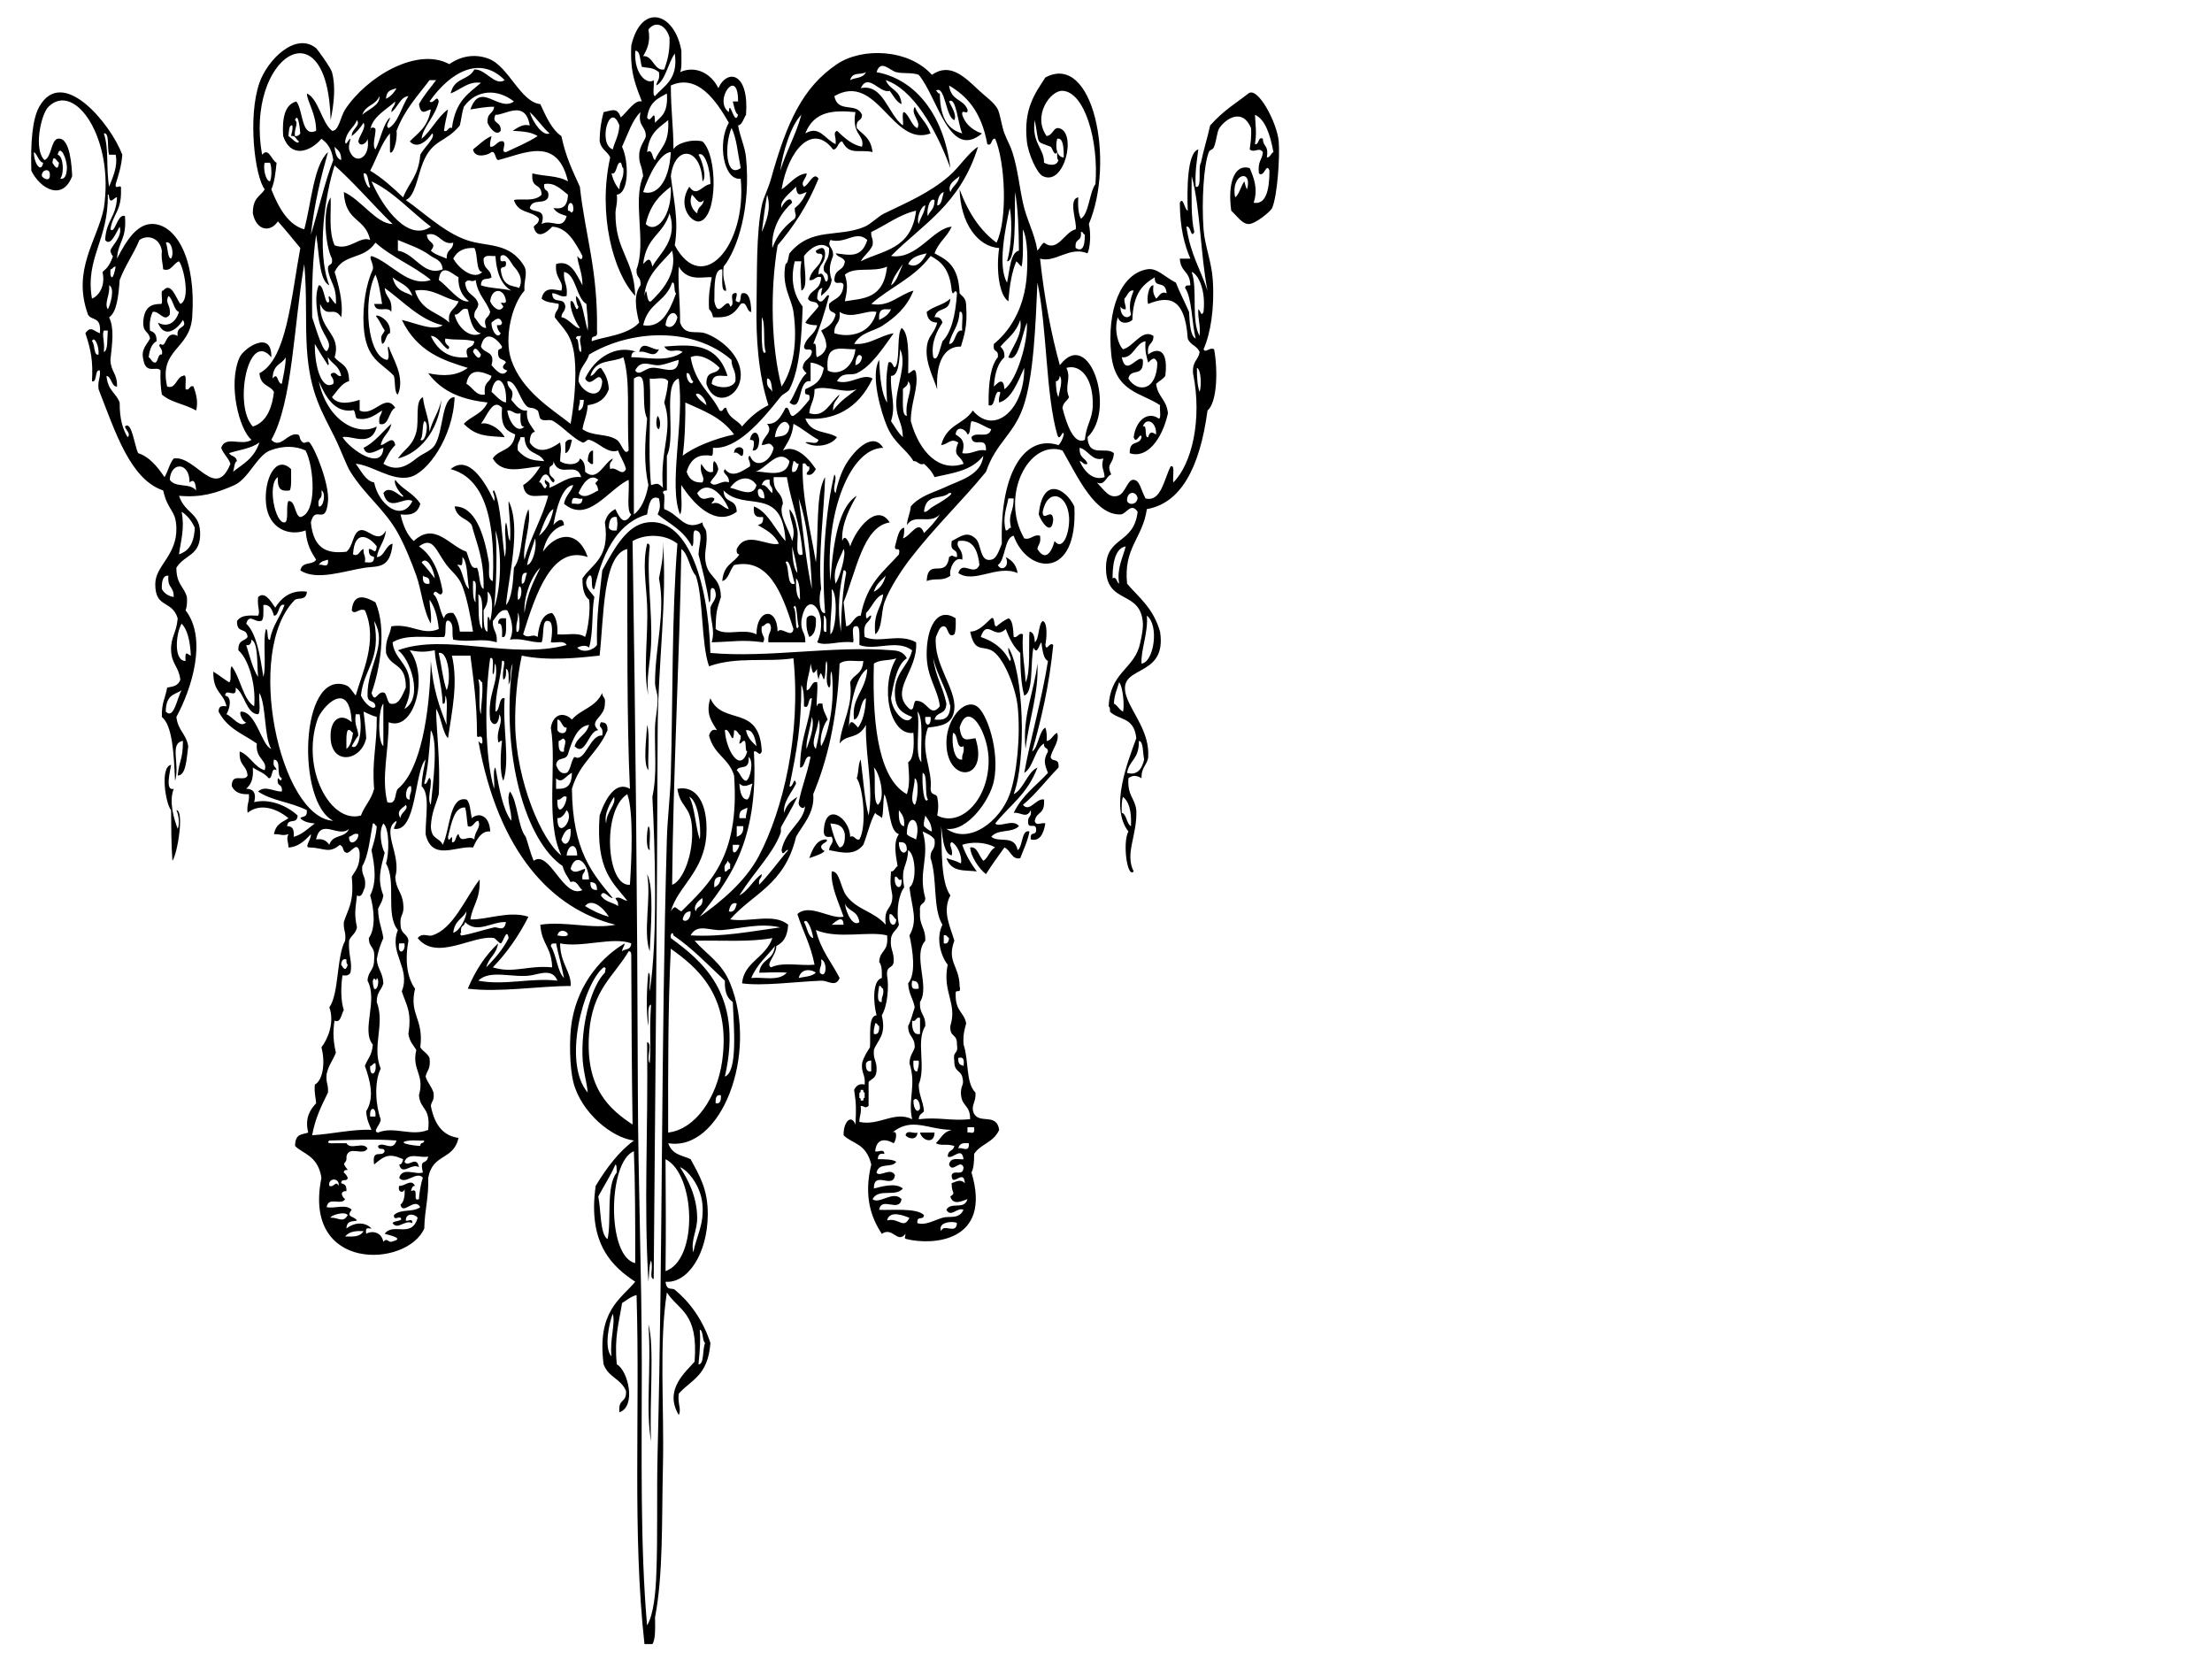 <?xml version="1.0"?><svg width="640" height="480" xmlns="http://www.w3.org/2000/svg">
 <title>red sword and scales of justice</title>
 <g>
  <title>Layer 1</title>
  <g id="svg_1">
   <path fill="#000000" id="svg_2" fill-rule="evenodd" clip-rule="evenodd" d="m190.661,101.044c-1.383,3.032 -3.427,0.223 -5.723,0.772c0.811,-3.821 4.019,-0.181 5.723,-0.772z"/>
   <path fill="#000000" id="svg_3" fill-rule="evenodd" clip-rule="evenodd" d="m190.278,120.315c0.663,0.701 0.987,2.701 0.382,3.855c-0.971,-0.079 -0.902,-2.873 -0.382,-3.855z"/>
   <path fill="#000000" id="svg_4" fill-rule="evenodd" clip-rule="evenodd" d="m219.655,127.253c-0.071,2.168 -0.665,3.284 -1.908,3.082c0.202,-0.619 0.397,-1.251 0.381,-2.313c-0.062,-0.903 -0.695,-0.649 -1.145,-0.771c0.444,-2.523 2.368,-2.976 2.671,0.002z"/>
   <path fill="#000000" id="svg_5" fill-rule="evenodd" clip-rule="evenodd" d="m165.481,127.253c-0.389,1.784 -0.768,3.587 -1.909,3.853c0,-1.027 0,-2.053 0,-3.082c0.442,-0.647 1.024,-1.017 1.909,-0.771z"/>
   <path fill="#000000" id="svg_6" fill-rule="evenodd" clip-rule="evenodd" d="m215.078,130.337c-0.067,3.645 -1.51,-0.275 -2.672,0.771c-0.151,-1.921 2.382,-2.282 2.672,-0.771z"/>
   <path fill="#000000" id="svg_7" fill-rule="evenodd" clip-rule="evenodd" d="m171.585,130.337c0,1.285 0,2.57 0,3.855c-0.798,0.327 -1.011,-0.527 -1.525,-0.771c0.046,-1.964 0.554,-2.99 1.525,-3.084z"/>
   <path fill="#000000" id="svg_8" fill-rule="evenodd" clip-rule="evenodd" d="m187.227,157.315c0.443,-0.125 0.679,0.172 0.763,0.772c-1.008,8.433 0.824,18.828 0.382,28.521c-0.237,5.209 -1.504,9.742 -0.763,14.648c-1.659,-6.858 -0.001,-17.12 -0.382,-26.211c-0.261,-6.241 -1.396,-11.816 0,-17.73z"/>
   <path fill="#000000" id="svg_9" fill-rule="evenodd" clip-rule="evenodd" d="m236.06,178.902c0.165,3.415 -0.636,4.879 -1.907,5.396c-0.506,-1.289 -1.011,-2.583 -0.764,-5.396c0.509,-1.102 2.161,-1.102 2.67,0z"/>
   <path fill="#000000" id="svg_10" fill-rule="evenodd" clip-rule="evenodd" d="m146.406,178.902c-0.052,2.463 0.376,5.899 -1.145,5.396c0.075,-2.207 0.047,-4.206 -1.145,-3.855c0.043,-1.969 1.278,-1.53 2.29,-1.541z"/>
   <path fill="#000000" id="svg_11" fill-rule="evenodd" clip-rule="evenodd" d="m300.153,192.004c0.466,8.397 -2.51,16.508 -3.433,24.668c-0.997,-9.473 2.504,-16.522 3.433,-24.668z"/>
   <path fill="#000000" id="svg_12" fill-rule="evenodd" clip-rule="evenodd" d="m187.227,209.736c0.883,2.841 0.133,8.979 0.382,13.103c-1.674,-1.644 -0.492,-10.011 -0.382,-13.103z"/>
   <path fill="#000000" id="svg_13" fill-rule="evenodd" clip-rule="evenodd" d="m187.609,239.027c0.865,0.819 0.145,4.848 0.381,6.937c-1.206,-0.144 -0.886,-5.693 -0.381,-6.937z"/>
   <path fill="#000000" id="svg_14" fill-rule="evenodd" clip-rule="evenodd" d="m239.113,242.882c0.766,0.812 -1.7,1.006 -1.525,2.313c0.035,0.273 0.862,1.403 1.143,0.769c-0.379,0.845 -1.955,1.44 -4.577,2.313c1.042,-3.033 2.367,-5.493 4.959,-5.396z"/>
   <path fill="#000000" id="svg_15" fill-rule="evenodd" clip-rule="evenodd" d="m187.227,252.901c2.094,3.841 1,16.12 0.763,22.355c-2.032,-5.527 0.504,-15.51 -0.763,-22.355z"/>
   <path fill="#000000" id="svg_16" fill-rule="evenodd" clip-rule="evenodd" d="m262.003,328.449c0.406,-1.752 2.398,-0.296 3.434,-0.772c-0.073,2.437 -2.818,1.788 -3.434,0.772z"/>
   <path fill="#000000" id="svg_17" fill-rule="evenodd" clip-rule="evenodd" d="m266.2,327.676c1.399,0 2.796,0 4.196,0c-0.046,3.596 -3.733,2.265 -4.196,0z"/>
   <path fill="#000000" id="svg_18" fill-rule="evenodd" clip-rule="evenodd" d="m187.609,383.179c1.822,6.159 0.23,22.918 0.763,33.917c-1.625,-9.398 0.137,-21.078 -0.763,-33.917z"/>
   <path fill="#000000" id="svg_19" fill-rule="evenodd" clip-rule="evenodd" d="m204.395,111.065c-0.091,-4.294 2.893,-2.377 3.815,-4.625c-2.035,-2.169 -5.89,-4.389 -8.393,-3.082c1.442,7.879 5.702,10.066 8.393,15.416c1.078,0.636 0.989,-1.087 1.909,-0.772c0.818,3.23 3.185,3.327 4.577,5.397c2.242,-2.665 4.766,-4.76 7.63,-6.166c-2.924,-8.988 -3.636,-19.374 -3.434,-29.293c0.183,-8.953 -0.138,-20.279 1.525,-28.521c0.454,-2.246 1.813,-4.634 2.672,-7.709c4.552,-16.307 9.136,-26.46 19.075,-33.148c7.327,-4.93 20.752,-4.412 27.468,3.084c5.294,-3.699 9.537,0.681 13.735,4.627c1.897,1.782 4.321,3.365 5.341,5.396c0.649,1.289 1.164,5.029 1.909,6.937c0.86,2.205 1.667,3.456 2.29,5.396c1.566,4.891 1.967,9.635 3.052,14.648c1.114,5.147 3.361,8.689 4.196,13.875c0.676,-0.694 1.115,-1.861 1.909,-2.313c3.971,3.028 5.862,-3.123 9.156,-3.853c0.571,-1.698 -2.357,-8.74 0.764,-9.252c-0.184,2.944 0.108,4.921 0.762,6.166c2.333,-1.453 2.406,-7.475 4.198,-10.019c0.976,-12.585 -3.138,-26.705 -9.537,-26.98c-3.492,-0.151 -8.791,7.208 -4.578,13.103c1.885,-0.316 1.946,-2.547 3.432,-2.312c5.438,0.86 1.823,17.068 -4.577,13.875c-1.687,-0.842 -4.183,-6.396 -4.578,-10.021c-1.045,-9.581 2.496,-14.053 5.342,-18.5c13.893,-7.47 20.233,24.32 12.59,42.398c0.624,2.633 0.446,6.641 -0.382,8.48c-5.273,-2.138 -9.273,2.824 -13.734,1.541c1.249,11.61 3.219,21.764 5.723,30.834c8.526,-11.236 16.411,12.884 8.011,20.814c0.268,6.14 5.348,2.558 7.63,4.625c-0.231,3.518 -2.355,2.875 -0.762,6.166c-1.541,0.483 -1.855,3.447 -4.198,2.314c2.387,2.414 3.496,4.595 6.106,3.856c2.201,-0.625 2.77,-4.836 4.577,-4.625c1.824,0.213 1.954,2.624 3.434,5.396c4.471,1.068 5.263,-5.296 7.248,-9.25c1.377,-0.731 0.532,3.037 0.763,4.625c5.328,-5.197 8.469,-18.233 5.723,-31.603c-0.204,-3.754 1.522,-3.608 1.908,-6.166c-0.835,-1.91 -2.631,-1.88 -3.433,-3.856c-0.803,-12.448 -5.953,-12.241 -11.446,-10.021c-0.539,-1.472 0.105,-5.495 1.525,-5.396c-0.326,2.457 0.332,2.925 0.764,3.855c0.935,-0.681 1.399,-2.31 3.053,-1.541c-0.389,-4.159 -3.567,-1.094 -3.434,-4.625c-3.228,1.958 -6.252,4.328 -6.486,12.334c-1.192,1.036 -3.51,1.354 -4.196,-0.771c-1.267,3.615 0.226,8.253 1.525,9.25c2.989,-0.739 5.567,-6.086 8.774,-3.856c-0.009,2.809 -1.986,1.638 -1.525,5.397c1.262,-1.152 6.102,-3.365 4.959,6.166c-0.758,1.036 -1.816,1.47 -2.67,2.313c0.565,3.999 2.955,4.307 3.433,8.48c-1.641,7.518 -6.104,13.299 -11.064,11.562c-0.101,-4.06 2.807,-2.035 3.434,-4.625c-0.306,-1.863 -1.57,2.42 -2.289,0c0.681,-5.087 4.2,-7.544 7.248,-5.396c0.827,0.129 0.174,-2.734 0.381,-3.855c-5.193,-3.568 -13.001,-3.729 -14.115,-14.648c-1.309,-12.811 2.673,-23.282 10.3,-24.668c2.906,-0.527 4.747,1.951 8.393,3.855c1.176,3.019 2.577,5.584 3.815,8.48c0.193,3.466 0.39,6.92 1.907,7.709c-1.134,-4.646 -1.048,-11.758 -3.052,-14.646c0.118,-1.047 0.956,-0.64 1.525,-0.772c-0.16,-4.3 -2.787,-3.619 -3.053,-7.709c1.019,0 2.035,0 3.053,0c-1.71,-3.995 -3.012,-8.816 -3.053,-16.189c1.005,-1.938 1.286,1.934 2.291,2.313c-0.194,-5.579 -0.275,-16.782 3.052,-17.73c-0.39,3.323 -0.986,6.23 -0.764,10.791c2.008,0.714 0.562,-5.545 1.525,-6.937c0.786,-3.812 1.855,-7.045 2.672,-10.793c4.097,-4.567 7.396,-6.338 11.064,-9.25c2.735,-2.173 8.341,8.588 8.774,13.875c0.369,4.496 -0.391,15.803 -1.907,19.271c-0.429,0.978 -4.949,4.734 -6.867,4.627c-1.877,-0.107 -3.116,-2.153 -4.959,-3.855c-1.092,-7.754 0.799,-13.668 5.342,-12.332c1.203,2.854 2.473,6.018 1.144,10.019c3.348,0.6 4.553,-3.134 4.577,-9.25c-0.954,-2.616 -1.466,2.113 -3.052,0.772c-0.427,-3.69 0.941,-3.754 1.144,-6.168c-1.192,-1.59 -2.407,0.383 -3.814,-0.771c0.229,-1.846 0.548,-3.518 0.38,-6.166c-2.449,-5.962 -7.363,-2.699 -9.156,0c-0.715,1.077 -0.707,3.103 -1.525,5.396c-0.356,0.997 -1.183,0.714 -1.526,1.541c-1.476,3.57 -2.132,14.358 -1.525,22.357c0.367,4.846 2.32,9.301 2.67,14.646c0.541,8.199 -0.666,15.547 -2.67,20.041c0.616,1.259 1.597,-0.688 3.053,0c1.125,6.123 0.89,15.375 -1.909,17.73c-2.25,16.782 -7.827,26.84 -17.549,28.521c-1.179,8.381 -6.806,11.109 -5.723,21.586c3.459,4.06 7.514,6.914 9.538,13.875c2.216,14.229 -13.412,9.001 -9.538,19.271c1.705,4.517 6.57,10.028 6.104,16.959c-0.15,2.242 -2.082,2.974 -1.908,6.166c-1.595,-0.928 -2.682,-0.827 -3.814,0c-0.3,5.229 1.823,5.568 2.288,9.25c0.307,7.385 -3.406,12.459 -0.762,17.732c-1.902,2.085 -3.261,-8.433 -1.525,-11.565c-5.494,-7.008 -0.155,-20.256 2.288,-26.98c-0.674,-6.348 -5.101,-5.111 -7.63,-7.709c0.062,-0.896 -0.083,-1.373 -0.381,-1.541c0.481,-9.538 6.646,-10.531 8.775,-16.959c0.302,-0.907 1.246,-5.018 1.144,-6.937c-0.526,-10.052 -10.746,-5.224 -10.681,-16.189c0.055,-9.213 8.059,-6.658 9.156,-16.189c-1.936,-2.865 -3.235,0.714 -4.959,0.771c-7.418,0.238 -12.403,-10.913 -16.786,-18.5c-9.668,-3.336 -18.228,13.062 -11.064,25.439c1.919,0.539 2.659,-1.307 4.577,-0.771c0.327,2.459 -0.6,2.383 -0.764,3.855c2.094,3.363 3.914,1.537 4.96,-2.313c2.557,3.161 4.469,-2.88 4.196,-6.937c-0.46,-6.852 -6.226,-8.545 -7.63,-1.541c0.005,3.217 2.763,-1.481 3.052,2.312c-0.498,5.123 -3.614,0.324 -4.196,-1.541c1.084,-11.077 7.656,-7.752 10.302,-2.312c1.117,21.392 -13.615,19.587 -17.55,8.48c-2.712,0.43 -2.362,7.047 -4.579,8.478c0.857,1.902 3.607,0.656 2.29,-2.312c1.497,0.829 2.923,1.803 3.434,4.625c-5.973,-2.536 -12.465,3.17 -17.167,0c1.17,-3.851 4.554,1.141 6.103,-2.313c-0.522,-5.368 -2.628,-7.537 -6.103,-6.939c-0.901,2.044 1.494,2.104 1.143,5.397c-2.233,-1.148 -3.904,2.869 -3.434,4.625c-2.479,1.782 -4.106,0.507 -6.867,1.541c0.352,-6.993 5.59,-0.363 6.486,-6.937c1.201,-0.864 0.865,-0.071 2.29,0c0.225,-3.026 -2.095,-0.907 -1.525,-4.627c2.77,-1.461 4.436,-2.921 6.866,-0.771c1.844,1.633 1.108,6.912 4.579,6.166c1.365,-0.294 1.986,-1.88 3.053,-4.625c-0.597,-21.584 7.161,-31.607 16.404,-28.521c0.675,-0.698 1.181,-1.724 1.525,-3.082c-0.278,-1.909 -1.147,2.543 -1.907,0c-3.351,-11.732 -2.933,-31.076 -5.724,-43.941c-0.503,11.296 -1.018,27.406 -4.196,36.23c-2.831,7.866 -7.814,10.118 -10.681,18.502c-6.981,8.543 -14.911,16.02 -22.128,25.439c-2.456,3.206 -5.907,8.521 -7.248,12.334c-1.056,3.002 -0.546,7.608 -2.67,9.25c-0.626,-6.66 1.76,-7.236 2.289,-11.564c-2.239,0.615 -3.221,3.767 -4.959,5.397c-0.116,3.146 0.796,0.411 1.525,0.771c-0.454,2.424 -2.593,1.44 -1.907,6.166c4.26,1.926 9.994,-1.21 14.877,1.541c0.554,8.427 -7.982,13.868 -1.908,19.271c1.665,1.053 0.812,-2.985 2.29,-2.312c2.93,0.073 3.767,5.014 6.486,1.541c-0.55,-4.892 -3.714,-8.238 -3.815,-14.648c-0.126,-7.909 2.954,-14.35 8.393,-10.791c0.05,1.9 0.057,3.714 -0.382,4.625c-2.04,1.296 -1.653,-2.31 -3.052,-2.313c-1.29,-0.037 -1.655,1.795 -2.289,3.084c-0.777,7.827 5.883,14.896 5.341,20.812c-0.422,4.61 -3.895,4.939 -7.63,5.397c-2.445,6.51 1.371,12.059 0.764,17.73c0.039,1.977 1.421,1.238 1.907,2.313c0.399,2.183 0.399,3.211 0,5.396c6.391,3.402 14.569,-3.873 14.879,-15.416c0.22,-8.167 -5.866,-18.51 -8.393,-10.021c0.595,4.513 2.122,3.378 4.578,3.082c4.099,12.693 -8.771,13.301 -8.392,0.772c0.191,-6.348 5.067,-12.338 8.774,-10.021c2.871,1.792 6.725,12.858 4.959,21.584c-1.128,5.581 -7.655,14.739 -13.733,13.875c6.649,4.691 15.508,-2.224 18.311,-10.021c1.997,-5.551 3.203,-16.753 2.29,-25.439c-0.579,-5.51 -4.205,-14.537 -7.63,-16.189c-2.816,-1.356 -4.867,0.598 -6.105,-5.396c2.619,-0.107 4.248,-2.211 6.105,-3.855c1.225,-0.679 0.521,2.54 1.525,2.312c1.071,-0.916 2.194,-1.734 3.434,-2.312c1.194,0.413 1.374,2.874 1.525,5.396c1.203,0.378 1.346,-1.388 2.67,-0.771c-0.354,5.854 0.597,9.074 0.763,13.875c1.533,-2.727 0.825,-11.741 1.145,-14.646c0.97,0.094 1.48,1.122 1.525,3.082c1.313,-0.943 0.976,-5.224 2.289,-6.166c1.459,0.417 1.186,4.793 0.764,6.939c0.351,2.1 1.192,-1.077 2.288,0c-1.184,11.994 -3.523,21.661 -6.104,30.834c1.811,-1.223 1.938,-5.85 3.816,-6.937c0.319,0.896 0.503,2.067 0.381,3.855c1.376,-0.043 1.846,-1.923 3.052,-2.313c0.747,2.463 -1.384,4.593 -1.908,6.939c0.392,1.779 2.554,-0.022 2.288,3.082c-3.458,3.546 -6.592,7.746 -10.3,10.791c1.938,2.349 3.826,-2.014 6.104,-1.541c0.332,4.526 -2.162,3.338 -2.67,6.166c0.285,1.739 2.14,0.301 3.053,0.772c-0.55,3.26 -1.741,5.22 -4.198,4.625c-0.367,-2.798 1.716,-0.647 1.525,-3.082c-0.16,-1.732 -2.025,-0.022 -2.288,-1.541c-0.285,-2.373 1.046,-1.481 0.762,-3.856c-1.328,2.622 -2.811,0.522 -4.958,0.772c2.588,-5.306 6.55,-7.836 9.919,-11.564c-1.036,-2.529 -1.369,-3.774 0,-6.166c-0.043,-1.457 -1.261,-0.535 -1.144,-2.313c-2.616,1.397 -3.129,7.038 -5.722,8.48c1.951,-10.672 5.014,-20.802 6.866,-32.377c-1.261,-0.537 -1.597,-2.94 -1.907,-5.396c-0.744,0.754 -1.174,3.811 -2.29,1.541c-0.966,4.475 0.069,12.989 -2.67,13.877c-0.885,-3.097 -1.134,-7.477 -1.146,-12.336c-1.502,-1.317 -2.901,-3.43 -4.196,-6.937c-3.291,3.372 -5.356,-3.211 -7.249,2.312c3.382,1.131 6.385,3.032 8.393,6.937c0.953,-0.533 -0.708,-2.055 -0.38,-3.855c4.437,6.967 5.261,32.448 1.525,42.398c2.873,-1.386 3.951,-6.407 6.866,-7.709c-2.89,7.778 -8.068,10.935 -12.207,16.189c1.142,1.32 5.22,-1.5 6.868,0.771c-2.131,2.123 -6.011,0.701 -8.012,3.084c2.255,1.866 6.716,-0.724 7.63,3.855c1.556,-0.967 1.043,-6.114 3.434,-5.396c-0.626,3.106 -1.751,5.201 -2.672,7.711c-2.364,0.664 -2.878,-2.409 -4.577,-3.082c-1.815,2.497 -3.635,4.99 -5.341,7.705c-1.897,-1.317 -4.498,-5.281 -4.579,-7.705c2.11,-0.411 2.527,2.602 3.815,3.855c1.4,-0.771 1.944,-3.267 3.434,-3.855c-3.014,-1.749 -7.141,-1.603 -9.538,-0.772c1.095,3.183 2.616,5.508 4.196,7.711c-3.318,-0.49 -7.325,0.413 -8.774,-3.856c1.596,0.572 2.507,0.656 4.196,1.539c0.463,-2.098 -1.188,-5.536 -2.67,-6.166c-1.119,0.656 0.495,1.941 0,3.856c-2.174,-0.494 -2.607,-4.496 -3.053,-8.482c0.219,6.536 -0.159,16.215 2.67,20.041c-2.481,4.689 0.05,9.194 1.144,13.105c-2.277,6.142 1.464,7.266 1.525,13.105c0.593,2.742 -1.294,0.468 -1.143,2.315c-0.101,5.085 2.333,5.046 3.052,8.478c-0.435,1.691 -0.984,3.149 -0.762,6.166c1.572,4.659 0.578,11.023 3.432,13.877c0.264,2.938 -1.551,3.711 -0.38,6.166c1.72,2.949 6.522,-0.329 7.248,4.625c-1.702,3.755 -5.185,3.914 -7.248,6.938c0.037,2.388 -0.174,4.273 -0.764,5.397c6.056,20.195 -11.391,21.085 -18.694,19.273c-0.959,-0.239 -0.479,-0.37 -0.381,-1.543c-2.366,3.024 -3.701,-2.151 -6.868,0c-2.982,-4.451 -5.342,-10.743 -3.052,-20.043c-1.542,-6.288 -5.429,-5.882 -8.012,-8.478c-0.071,-3.905 2.235,-6.213 3.434,-3.082c0.236,-5.066 0.218,-5.929 -0.38,-10.021c0.616,-1.324 1.597,-1.917 3.053,-1.543c0.245,-3.069 -1.011,-3.099 -0.764,-6.168c0.539,-1.99 1.436,-3.265 2.29,-4.623c0.259,-2.889 -0.635,-9.134 1.907,-9.25c-1.056,-4.027 -1.102,-10.219 1.525,-10.793c0.08,-2.216 -0.096,-3.916 -0.762,-4.629c0.191,-3.725 2.763,-2.637 2.29,-7.705c-5.472,-1.35 -14.07,1.191 -20.603,-1.543c1.549,6.121 4.556,9.297 6.868,13.877c-1.131,2.82 -3.369,0.692 -5.341,0.771c-7.074,0.273 -17.09,1.618 -22.891,0.769c0.537,-6.179 6.774,-7.327 8.774,-13.103c-6.63,1.233 -14.467,0.619 -22.509,0.769c3.446,3.946 7.825,6.258 10.301,12.334c8.324,20.428 -2.722,48.813 -17.931,46.251c1.204,3.479 4.131,3.475 6.486,4.629c2.562,4.763 5.05,8.728 4.959,16.187c-0.135,11.283 -5.839,19.763 -12.208,19.273c0.291,2.811 1.83,1.618 2.67,2.31c4.108,3.38 8.034,8.442 10.302,15.416c-0.702,9.634 -5.666,10.649 -9.158,14.649c-0.377,3.017 0.843,4.475 0,6.166c-4.416,-7.337 2.113,-12.512 4.578,-15.42c1.149,-14.393 -4.656,-14.745 -8.01,-20.039c-2.316,14.756 -0.754,33.101 -1.145,50.103c-0.37,16.129 0.094,31.515 -2.29,43.941c0.064,3.209 0.132,6.434 -0.763,7.707c-0.763,0 -1.525,0 -2.289,0c-3.564,-32.398 -1.251,-66.069 -2.289,-100.983c-1.596,0.376 -2.828,1.483 -4.197,2.313c-0.96,6.041 -2.277,9.946 -1.525,17.728c3.21,1.689 5.759,12.132 0.763,13.877c-0.423,-4.197 2.088,-2.463 1.908,-6.168c-1.589,-3.725 -4.995,-3.782 -6.486,-7.709c-1.962,-15.345 4.832,-18.775 9.157,-23.894c-6.288,-4.187 -13.887,-10.668 -11.446,-27.754c3.228,-5.295 6.76,-9.979 11.064,-13.105c-6.388,-0.793 -15.327,-8.076 -17.549,-16.955c-1.014,-4.057 -1.296,-12.562 -0.381,-17.732c2.008,-11.356 9.044,-18.7 15.259,-22.353c-0.134,1.012 -0.671,1.212 -0.763,2.31c0.833,-0.888 2.469,-0.15 2.671,-2.31c-5.324,-2.02 -14.287,1.33 -20.601,0c0.005,5.773 3.378,8.412 3.052,12.332c-8.962,-0.024 -20.53,1.923 -29.758,0.772c2.333,-5.562 5.295,-9.858 8.775,-13.105c-0.594,3.424 -2.643,3.907 -3.433,6.937c2.35,-2.443 4.667,-4.958 6.485,-8.478c-0.599,-3.245 -1.589,1.38 -2.289,1.541c-0.334,0.077 -1.677,-1.504 -1.908,-1.541c-6.123,-1.019 -16.649,6.864 -22.128,0c1.454,-1.702 2.857,-0.363 4.196,-0.77c6.072,-1.853 9.511,-10.658 13.734,-16.189c0.181,6.02 -2.01,7.243 -2.67,11.564c4.592,0.195 11.134,-2.616 16.787,-0.772c-2.96,5.841 -6.44,10.63 -10.301,14.648c6.031,1.874 10.167,-0.709 17.168,0c-0.205,-6.009 -3.062,-6.662 -3.433,-12.332c7.042,-1.135 15.159,1.373 21.746,0c-18.375,-4.56 -33.851,-20.793 -39.677,-53.189c0.306,0.408 0.619,0.802 1.144,0.771c0.287,-3.568 -1.457,-1.072 -1.526,-2.312c-0.006,-9.815 -1.127,-16.757 -1.908,-23.127c-1.78,0 -3.561,0 -5.342,0c1.83,8.077 0.014,15.83 -1.144,23.896c-1.661,-1.782 -1.974,-6.29 -3.434,-8.48c-0.006,5.672 1.284,15.386 0.764,24.668c-0.808,2.994 -2.063,5.083 -2.289,9.25c0.086,3.939 2.485,3.2 3.433,5.396c2.199,-4.55 1.863,-14.221 6.867,-13.105c1.049,0.707 1.119,3.393 1.526,5.397c2.147,-1.852 5.178,-0.675 5.341,3.853c-2.213,-0.217 -3.554,1.515 -4.958,4.627c-4.784,-0.608 -11.868,4.163 -13.735,-3.856c0.008,-5.411 1.283,-11.564 -1.145,-13.875c0.101,-3.136 0.718,-5.231 1.145,-7.709c-3.251,3.2 -2.485,21.184 -9.157,20.043c0.135,-1.014 0.673,-1.212 0.764,-2.313c-4.693,2.587 1.511,9.923 -0.381,16.189c0.187,3.733 1.934,4.316 2.289,7.709c0.466,3.514 -1.046,3.024 -0.763,6.168c0.099,2.882 1.894,2.34 2.289,4.623c-1.136,5.925 -0.275,10.866 1.909,13.877c-1.804,7.653 2.553,8.418 1.525,16.959c0.777,1.255 1.997,1.618 2.67,3.082c0.389,3.353 -0.79,3.546 -1.144,5.396c0.605,1.859 1.683,2.766 2.289,4.627c0.327,2.457 -0.601,2.383 -0.763,3.856c1.165,6.121 4.066,8.741 8.012,9.248c-1.538,6.658 -7.488,4.399 -8.775,11.564c0.15,5.957 -1.037,9.213 -1.145,14.644c-4.967,11.337 -35.332,12.738 -29.757,-14.644c-0.976,-6.549 -5.609,-7.025 -7.631,-9.25c0.044,-3.765 2.228,-3.206 3.815,-3.856c-1.151,-4.43 0.852,-6.95 2.289,-8.478c-0.121,-1.81 -0.602,-2.895 -0.381,-5.398c2.349,-1.246 3.088,-6.387 1.908,-10.791c1.731,-2.19 3.914,-7.152 2.289,-11.565c2.813,-3.825 2.074,-14.825 4.578,-19.273c0.306,-2.673 -0.568,-2.961 -0.382,-5.396c1.122,-3.643 3.061,-5.637 2.29,-13.105c1.007,-1.82 2.398,-2.86 2.289,-6.939c-0.603,-3.903 -2.67,0.337 -3.816,0c-1.326,-0.385 -0.521,-1.588 -1.907,-2.312c-3.261,2.719 -4.522,0.866 -8.775,0.772c-1.711,0.052 0.523,-2.269 0.381,-3.856c-1.821,1.973 -3.737,3.755 -6.486,3.856c-0.041,-1.917 -0.714,-2.386 0,-3.856c-1.89,0.595 -2.021,-0.019 -4.196,0c0.602,-3.153 2.607,-3.469 4.196,-4.625c-3.576,-2.925 -8.33,-4.401 -11.826,-1.541c-0.305,-2.674 0.569,-2.964 0.382,-5.397c-2.073,0.08 -3.939,-0.262 -4.959,-2.313c-0.023,-4.158 3.577,-0.995 4.578,-3.084c-0.311,-3.224 -2.52,-2.615 -2.289,-6.937c2.849,0.924 4.311,4.649 7.249,5.396c0.939,-2.955 -2.757,-3.14 -2.289,-7.709c-3.847,-2.762 -8.385,-4.126 -11.064,-9.25c0.043,-1.969 1.277,-1.53 2.289,-1.541c-0.907,-4.077 -3.908,-3.926 -3.815,-10.021c1.57,0.939 3.008,2.143 4.578,3.082c0.857,-0.324 0.011,-4.09 0.763,-4.625c2.471,3.23 3.321,9.735 6.486,11.564c0.583,-6.585 -1.793,-13.845 -4.578,-16.189c-0.071,-3.228 1.814,-2.499 2.669,-3.855c-0.292,-3.005 -3.195,-0.737 -3.052,-4.625c1.34,-1.917 3.799,-1.573 6.104,-1.541c0.674,-1.29 -0.34,-2.583 0,-5.397c1.929,-1.792 3.677,1.24 4.958,3.086c2.113,-3.441 5.072,-5.169 9.157,-4.627c-0.229,2.624 -2.226,1.67 -3.433,2.313c-14.837,14.736 -4.417,63.107 11.064,63.98c-10.652,-5.253 -9.723,-43.52 3.434,-39.314c1.352,0.43 1.699,1.414 3.052,3.084c1.797,-6.527 6.546,-15.897 2.67,-24.668c-1.684,-0.821 -2.949,1.524 -3.815,0c0.509,-5.732 4.723,-3.503 6.867,-2.312c3.375,7.832 1.198,19.677 -1.145,26.209c1.095,3.46 1.783,-1.027 3.816,0c0.653,0.735 0.768,2.559 1.525,3.082c2.599,0.627 3.465,-2.246 4.578,-4.625c0.079,-7.354 -4.334,-5.633 -5.723,-10.021c-0.267,-4.133 1.127,-4.917 1.525,-7.709c5.779,-0.933 9.027,2.833 13.735,0.772c-0.375,-3.868 -1.313,-6.598 -2.671,-8.48c0.017,2.538 0.644,3.838 0.382,6.939c-2.254,-3.869 -2.7,-9.684 -4.197,-13.875c-1.418,-3.972 -3.37,-8.79 -5.341,-12.334c-3.817,-6.866 -9.42,-10.829 -13.735,-17.73c-1.208,-1.932 -2.694,-6.2 -4.578,-10.021c-3.562,-7.225 -7.172,-12.65 -8.012,-25.439c-0.511,-7.76 0.057,-15.558 -0.763,-24.668c-3.028,17.266 -3.35,39.998 -9.537,50.878c2.696,2.809 4.592,-2.154 7.63,-1.541c0.892,0.178 0.223,1.388 1.525,2.312c0.522,0.37 1.432,-0.542 1.908,0c1.761,2.012 5.767,12.242 5.342,16.959c-0.684,7.571 -3.677,0.75 -4.959,6.166c0.798,8.152 5.186,9.052 10.3,8.48c2.024,-1.726 1.757,-5.375 3.816,-6.168c2.306,-0.888 5.298,4.279 7.63,0c-0.456,3.447 -2.087,4.52 -2.671,7.711c2.174,0.022 2.572,-3.542 4.579,-3.856c-0.711,7.444 -4.392,6.387 -8.012,6.939c-5.955,0.907 -14.007,3.898 -18.694,0.771c0.649,-2.8 3.407,-1.335 4.578,-3.082c-1.356,-2.141 -2.728,-4.251 -3.052,-8.48c-4.642,1.762 -10.732,-0.389 -11.445,-7.709c-0.678,-6.968 2.818,-14.354 7.249,-10.021c-0.045,2.222 0.208,5.048 -0.382,6.168c-1.879,0.198 -3.708,0.297 -3.434,-3.856c-3.154,1.943 -0.808,13.428 1.909,13.105c1.369,-0.062 0.304,-5.04 1.144,-6.166c2.04,-0.269 1.756,4.161 3.434,4.625c4.896,-1.032 4.048,-14.35 1.525,-19.271c-2.714,-1.24 -6.2,-1.571 -10.3,0c-3.702,1.418 -6.283,8.246 -10.301,10.021c-5.408,2.39 -9.699,3.651 -16.023,3.084c1.815,5.455 6.37,4.745 6.104,11.564c-0.229,5.835 -4.485,5.435 -6.868,9.25c0.001,4.881 2.18,5.36 3.052,8.478c0.122,1.788 -0.061,2.961 -0.381,3.856c6.311,8.182 1.844,22.538 -2.671,30.834c0.505,4.118 2.768,4.687 3.434,8.48c-0.512,3.845 -0.641,8.466 -3.052,8.478c0.517,-4.902 1.454,-4.217 1.526,-10.019c-4.03,0.655 -0.799,6.697 -2.289,11.562c-0.371,-7.986 -0.747,-15.964 -3.816,-18.5c-0.134,-4.126 1.061,-5.568 1.527,-8.48c1.49,-0.327 3.143,-0.327 3.815,-2.312c-0.505,-3.978 -2.529,-4.386 -2.671,-8.48c-0.135,-3.918 1.574,-4.98 1.908,-9.25c-1.659,-5.461 -6.576,-2.736 -6.486,-10.021c0.066,-5.27 6.324,-8.218 6.103,-16.189c-0.145,-5.323 -2.447,-4.646 -3.814,-10.791c-9.491,-3.179 -13.818,-16.791 -18.694,-29.293c-0.306,-2.674 0.568,-2.964 0.381,-5.396c-1.573,-0.608 -0.716,3.69 -2.289,3.082c0.332,-5.708 -0.259,-8.985 -1.909,-13.875c1.551,-2.276 2.384,-0.63 4.197,0c0.471,-5.063 -2.349,-3.477 -3.434,-5.396c-4.739,-12.957 2.764,-21.564 4.579,-30.834c3.102,-20.227 -8.467,-36.797 -16.025,-29.301c-2.189,2.171 -4.365,12.405 -1.145,15.416c2.014,-0.649 1.872,-5.768 3.815,-6.166c2.656,-0.544 3.923,4.174 4.197,10.791c-2.754,7.294 -9.185,3.812 -11.826,-1.541c-0.228,-8.429 0.326,-15.007 2.289,-18.5c6.744,-12.001 20.658,4.907 24.035,13.875c-0.28,3.546 -1.135,5.93 -1.909,8.48c-0.272,2.093 1.799,-0.552 1.526,1.541c0.229,6.37 -2.372,7.026 -3.052,11.564c1.298,1.562 2.008,-4.659 4.197,-3.856c0.586,6.838 -1.991,7.285 -2.289,12.334c2.78,-5.414 5.965,-10.4 10.682,-10.021c6.583,0.529 12.253,10.339 11.065,26.98c-0.703,9.467 -9.732,9.142 -7.248,20.041c2.475,0.892 2.715,-2.734 4.578,-3.082c1.281,-0.791 0.594,2.398 0.763,3.855c1.166,0.559 1.122,-1.33 2.289,-0.772c0.697,1.956 1.434,4.292 0.763,6.939c-3.652,-2.025 -7.22,-2.265 -9.92,-4.625c-0.32,-1.921 -0.499,-4.129 -0.381,-6.937c-1.006,-1.519 -4.199,1.302 -4.959,-3.084c-0.803,-3.105 0.993,-4.341 1.908,-6.166c-0.366,-2.343 -2.28,-1.56 -1.908,-5.396c0.442,-3.991 2.562,-4.59 4.959,-4.625c1.062,0.348 -0.299,-4.202 0.764,-3.853c2.264,-2.74 3.677,2.121 4.959,3.853c3.026,-1.178 0.971,-10.686 -0.382,-12.332c-1.645,0.529 -2.269,3.123 -4.578,2.312c-0.122,-1.81 -0.603,-2.893 -0.382,-5.396c-0.693,-3.899 -4.259,-4.683 -6.485,-3.082c-1.743,4.187 -4.061,7.212 -5.723,11.564c-0.341,4.965 -0.926,9.435 -3.052,10.793c1.541,3.292 0.891,7.453 0.381,12.332c0.125,3.602 1.978,3.714 1.908,7.709c-1.604,0.159 -1.602,-2.929 -3.052,-3.082c0.395,4.339 2.709,4.805 3.815,7.709c-0.024,4.93 0.958,7.829 2.289,10.021c1.118,-0.87 -0.629,-2.214 -0.763,-3.082c1.938,-1.84 2.693,5.336 3.815,7.707c3.192,1.002 5.494,3.802 7.631,6.939c0.995,-1.588 1.519,-4.128 2.67,-5.396c6.332,-0.993 12.031,12.396 16.405,1.541c-0.691,-1.945 -1.973,-2.693 -2.67,-4.625c1.211,-3.681 5.864,-0.402 8.774,-2.312c-3.54,-2.875 -6.953,-16.131 -3.433,-23.896c1.179,-2.605 9.373,-8.18 9.157,0c-6.733,-8.089 -11.001,14.18 -5.342,20.041c3.197,-0.993 5.394,-4.006 6.104,-10.023c-1.24,-2.119 -3.827,-1.517 -4.197,-5.394c7.897,-4.088 9.126,-21.646 11.826,-36.232c-2.155,-2.583 -4.271,-5.246 -6.486,-7.709c-2.198,3.305 -6.211,2.749 -7.248,-2.313c-0.023,-4.672 2.173,-4.859 3.434,-6.937c-2.886,-3.813 -4.946,-20.991 -1.526,-30.834c2.311,-6.652 10.45,-14.827 16.404,-10.023c0.264,0.213 4.191,5.549 4.579,6.939c1.094,3.924 0.647,8.829 -0.382,13.875c-0.832,-34.031 -24.89,-18.332 -19.838,10.021c1.935,-2.297 2.653,1.582 4.197,2.313c-0.297,2.996 -0.655,5.869 -1.525,7.709c2.257,5.719 5.072,10.305 9.537,11.564c2.09,-7.853 2.732,-18.635 6.867,-22.357c-2.032,7.202 -3.921,14.689 -4.959,23.898c2.23,-7.058 3.962,-15.123 6.486,-21.586c-0.46,-3.438 -1.843,-5.012 -3.433,-6.166c-3.11,3.679 -8.779,5.865 -11.065,-0.772c-0.442,-6.804 1.241,-9.312 3.816,-10.021c2.019,2.601 1.38,10.572 5.722,8.478c0.02,-4.939 -2.655,-8.491 -2.67,-10.791c3.402,1.607 4.243,8.386 7.249,10.791c1.955,0.269 2.465,-4.114 3.815,-6.166c6.209,-9.43 20.769,-18.186 30.14,-13.105c3.879,-2.719 8.019,-2.878 11.446,-1.541c5.761,2.248 9.122,12.476 14.879,13.105c1.703,3.754 3.428,7.462 6.103,9.25c1.23,5.996 3.331,10.228 5.342,14.646c1.538,14.107 5.226,23.873 4.958,41.626c0.367,2.798 -1.714,0.649 -1.525,3.084c3.288,-1.328 10.361,-1.672 13.734,-5.396c-1.022,-3.948 -1.67,-8.094 0.382,-10.793c0.206,-2.729 -1.351,-1.895 -1.145,-4.625c2.925,-7.765 -1.251,-19.686 1.908,-26.98c-0.535,-3.825 -1.214,-3.293 -1.145,-6.166c0.062,-2.579 1.901,-4.481 1.909,-5.396c0.02,-2.914 -2.42,-2.91 -1.526,-6.937c-2.35,2.188 -3.686,6.426 -5.342,10.019c1.902,3.991 2.19,13.389 -1.525,13.875c0.299,2.332 -0.379,3.851 -0.381,5.396c-0.015,11.092 5.319,12.998 5.723,23.898c-6.422,-6.759 -10.896,-23.791 -7.249,-40.085c-0.857,-1.866 -2.509,-2.126 -3.052,-4.627c0.025,-3.546 0.523,-6.136 1.144,-8.478c2.148,-0.35 3.916,-1.65 4.959,1.541c2.022,-1.745 4.073,-5.179 6.104,-4.625c-1.562,-4.298 -3.48,-7.872 -3.052,-16.189c2.908,-12.486 12.562,-9.609 14.498,1.543c-0.045,2.22 0.208,5.044 -0.381,6.166c4.244,-1.947 8.85,0.11 11.063,4.625c2.753,-5.852 8.967,-4.294 8.012,7.709c-0.729,1.096 -1.095,2.927 -2.289,3.082c0.531,3.288 1.973,6.069 2.289,9.252c1.422,14.311 -2.399,26.529 -6.486,31.605c-0.373,3.582 0.494,4.653 0.764,6.939c-1.655,0.514 -1.027,-3.58 -1.146,-6.168c-2.364,-0.153 -2.277,4.649 -2.288,9.252c1.111,5.811 3.73,-2.044 4.577,1.541c1.605,-0.539 -0.365,-3.509 1.144,-3.855c1.777,-0.677 -0.256,2.54 0.764,2.313c1.491,1.218 0.79,-2.001 1.525,-2.313c2.003,-0.451 2.56,2.024 2.67,5.396c-1.428,0.06 -1.153,-3.323 -3.052,-2.313c-2.349,3.641 -4.126,4 -8.012,3.856c-0.212,-1.111 -0.595,-1.881 -1.144,-2.313c-0.269,-4.143 0.302,-6.585 0.763,-9.25c-2.223,-0.307 -6.892,1.47 -9.538,-3.082c-0.303,4.896 0.413,10.009 0.382,16.189c1.405,3.957 4.647,2.229 7.249,3.082c3.828,1.257 10.558,6.119 10.3,12.334c-0.271,6.43 -7.719,9.198 -9.922,2.31l0,-0zm16.023,-43.939c1.242,-2.906 2.854,-6.752 1.526,-10.793c-0.592,3.43 -1.076,7.077 -1.526,10.793zm-90.799,174.986c0.155,2.605 1.479,-2.05 1.144,1.541c1.198,0.363 1.008,-2.074 1.909,-2.312c0.744,3.082 2.706,0.021 4.578,1.541c0.054,-2.474 2.036,-3.368 1.145,-5.396c-1.25,0.043 -1.459,2.192 -3.053,1.541c-0.277,-1.754 -0.341,-3.937 -0.764,-5.396c-3.149,-0.194 -3.928,4.395 -4.959,8.48zm57.99,-233.571c0.651,3.529 -0.32,5.584 -1.526,7.711c2.816,-0.295 3.174,4.378 6.104,3.853c0.832,-2.429 1.669,-4.849 1.525,-9.25c-1.009,-3.552 -4.03,-5.051 -6.103,-2.313zm1.525,14.646c0.219,1.356 -0.461,4.53 0.381,4.625c2.429,-2.947 6.824,-4.666 5.723,-12.332c-1.95,2.738 -2.725,7.853 -5.341,9.25c0.162,-1.47 1.089,-1.395 0.763,-3.855c-1.982,-1.513 -2.894,-1.09 -4.959,-1.541c-0.528,-1.762 -0.417,-4.81 -1.908,-4.625c-0.417,7.277 3.796,9.867 5.341,8.478zm-67.527,21.584c0.86,-1.814 4.664,-5.188 3.433,-6.166c-1.318,1.979 -4.246,4.76 -6.486,2.312c2.344,-2.459 5.175,-3.933 6.104,-9.25c-1.117,0.079 -2.882,2.226 -3.434,-1.541c1.474,-2.678 3.291,-4.657 4.959,-6.939c-0.636,0 -1.273,0 -1.908,0c-3.358,4.52 -7.09,8.287 -9.537,14.646c0.296,3.46 -1.254,7.187 -1.908,6.166c0,-1.797 0,-3.596 0,-5.396c-2.395,2.611 -3.827,7.17 -5.723,10.793c3.443,2.035 6.51,4.833 9.537,7.709c1.606,-4.21 4.414,-5.985 4.961,-12.334zm0.38,-4.625c2.787,-2.338 4.709,-6.417 7.631,-8.48c-0.334,2.149 -0.914,3.808 -1.145,6.166c1.166,0.561 1.122,-1.33 2.289,-0.771c0.996,-8.01 4.94,-10.062 8.393,-13.105c-3.696,-0.531 -5.878,2.001 -8.775,3.082c1.082,-4.75 5.081,-3.61 6.867,-6.939c3.275,-0.183 5.937,4.95 8.775,3.084c-7.115,-7.243 -15.74,-2.358 -21.746,6.168c1.183,1.014 2.117,-2.285 2.671,0c-1.013,4.389 -4.676,7.5 -4.96,10.793zm147.264,-1.541c-11.138,4.105 -15.384,-17.977 -27.851,-10.793c1.022,5.132 6.344,1.575 8.012,5.397c-0.068,2.173 -1.813,0.961 -1.525,3.855c1.729,1.902 4.025,2.658 4.577,6.937c-3.813,-0.907 -6.719,1.113 -8.774,-3.082c-1.274,-0.002 -1.302,2.508 -2.672,2.313c-5.944,-7.855 -13.016,0.258 -14.878,11.564c2.395,-1.588 4.206,-4.35 7.248,-4.625c0.019,1.412 -1.954,2.609 -0.762,3.853c1.352,-0.378 2.783,-4.614 4.196,-2.312c-3.218,7.887 -7.334,13.959 -11.827,19.271c-2.287,13.372 -1.813,29.611 1.145,40.855c3.383,-4.997 4.678,-12.916 3.434,-21.584c-0.559,-3.89 -3.547,-7.515 -2.29,-13.875c0.785,-0.215 0.761,-2.057 1.144,-3.082c6.369,-7.726 14.033,-4.431 21.747,-7.709c1.917,-0.815 3.73,-2.89 5.722,-3.856c6.753,-3.273 13.042,-5.916 18.694,-10.791c3.068,-2.646 5.477,-6.652 8.393,-8.48c-5.249,16.89 -16.12,22.418 -25.179,31.607c7.568,1.156 12.06,-8.005 17.549,-8.48c-1.404,3.077 -3.715,4.316 -4.959,7.709c3.414,1.838 6.955,3.419 7.247,11.564c0.786,0.984 1.936,1.229 1.909,3.855c0.398,5.686 -0.635,8.48 -1.525,11.564c-4.637,-0.187 -7.324,4.358 -6.868,12.334c-0.997,-3.17 -3.29,-7.333 -3.052,-11.564c0.234,-4.158 2.117,-4.107 3.052,-7.709c-1.488,-0.075 -2.776,-0.557 -3.052,-3.084c2.072,-1.722 4.865,-1.992 6.867,-3.855c-0.331,4.208 -3.789,2.108 -4.577,5.397c1.096,-0.159 1.937,0.195 2.288,1.541c-1.437,2.171 -3.445,5.766 -2.67,10.021c1.207,1.681 2.008,-2.781 2.67,-4.627c2.467,-2.471 3.777,-7.271 4.198,-13.875c-0.507,-1.889 -1.151,1.39 -1.525,-0.771c-0.556,-6.331 -3.179,-8.485 -6.104,-10.021c-4.817,6.456 -11.607,8.925 -17.169,13.873c5.218,1.036 8.058,-2.731 12.209,-3.853c-1.941,4.913 -5.393,7.778 -8.775,10.019c-2.884,1.913 -6.184,1.792 -8.392,5.397c4.509,0.372 7.446,-2.429 11.444,-3.084c-2.93,4.062 -6.486,9.645 -10.682,11.564c-1.857,0.849 -4.097,-0.651 -5.723,2.312c3.923,1.24 7.418,-2.472 10.3,-0.771c-4.192,8.96 -11.503,12.314 -19.457,11.564c1.691,4.552 6.166,3.471 9.158,5.396c-1.769,2.602 -6.542,3.213 -9.158,1.541c1.16,-0.482 3.287,0.988 3.816,-0.77c-2.521,-1.328 -4.706,-3.342 -7.248,-4.625c-0.368,3.879 -1.861,5.491 -3.054,7.709c3.237,-1.664 6.96,1.491 9.538,5.396c-0.638,1.023 -1.278,2.044 -2.67,1.541c0.034,-1.214 0.974,-0.602 0.764,-2.312c-0.919,0.314 -0.83,-1.408 -1.909,-0.772c-0.33,9.716 2.42,19.738 3.814,28.523c0.844,-8.315 -0.107,-20.26 2.671,-24.668c-0.271,9.832 -2.104,22.877 -1.143,32.377c-0.83,2.239 -0.55,7.386 1.143,6.939c-1.191,-14.582 0.261,-30.238 2.67,-40.086c1.079,1.214 -0.862,4.129 0.382,5.397c0.507,-2.708 1.642,-6.196 3.052,-8.48c2.656,-4.3 7.838,-9.37 10.682,-4.625c-9.503,0.09 -16.811,18.708 -15.26,38.543c0.814,-11.715 2.544,-21.582 7.63,-24.666c-1.799,3.054 -4.559,8.251 -4.196,13.103c0.745,-2.433 2.009,0.494 2.288,1.543c1.818,-5.373 7.833,-12.673 11.445,-6.937c-7.673,1.195 -9.647,13.911 -13.354,23.125c0.322,2.179 0.444,4.756 0.764,6.937c1.779,-0.26 2.252,-3.159 4.196,-3.082c1.838,-9.648 6.84,-12.903 11.064,-17.73c0.593,-2.74 -1.294,-0.464 -1.143,-2.312c0.68,-2.222 0.987,-5.199 2.669,-5.396c0.03,1.343 -0.083,2.398 -0.38,3.082c2.355,-0.743 4.534,-5.783 6.103,-1.541c1.623,-1.605 3.237,-3.224 4.578,-5.396c-2.974,3.073 -7.267,-0.432 -9.538,3.082c0.194,-2.175 0.924,-3.273 1.144,-5.396c2.535,-3.065 7.08,-4.223 9.538,-5.397c4.543,-2.168 10.827,-3.523 11.445,-9.25c-3.51,4.472 -8.991,4.96 -14.115,6.166c-0.8,-1.726 -1.907,-2.83 -3.053,-3.854c-1.437,0.593 -1.823,-0.939 -3.052,-0.771c-1.993,-3.411 -5.523,-5.089 -7.63,-10.021c-1.699,-3.98 -4.909,-14.885 -2.29,-19.273c0.23,5.19 0.689,9.914 2.29,12.334c-0.243,-4.52 -0.396,-7.673 0.38,-11.562c1.476,-0.855 1.359,2.725 2.29,0.771c1.002,-2.598 0.147,-8.951 1.525,-10.791c2.097,1.418 2.034,7.197 1.909,13.105c0.667,0.211 1.903,-2.171 2.288,0c0.718,4.561 -1.535,8.326 -1.525,13.873c2.501,9.056 8.285,14.805 15.261,12.334c-0.887,-2.745 -3.299,-1.866 -1.525,-6.166c-2.271,-1.373 -2.75,0.441 -4.96,0.772c1.655,-6.164 6.485,-5.914 9.157,-10.021c6.22,7.427 15.028,-0.4 14.879,-12.334c-1.956,4.272 -3.687,8.996 -7.249,10.021c-0.445,-2.016 1.176,-3.316 -0.382,-3.084c-1.16,0.739 -0.771,4.606 -2.67,3.856c-0.108,-6.643 0.655,-11.526 2.67,-13.875c0.288,-2.635 -1.549,-0.98 -1.144,-3.855c4.041,-3.269 8.851,-9.598 9.538,-20.043c0.231,-3.503 0.376,-10.011 -1.144,-13.103c-0.044,3.763 0.205,8.122 -0.381,10.791c-0.565,-0.402 -0.961,-1.141 -1.525,-1.541c-1.238,2.895 -1.956,6.839 -2.289,11.564c-2.605,-1.666 -3.631,-8.915 -2.671,-15.418c-6.194,-0.333 -11.195,-7.184 -11.446,-16.957c2.609,7.06 6.205,12.13 10.683,15.416c3.319,-6.987 2.447,-23.462 -0.381,-30.062c-1.201,-0.374 -0.865,2.364 -2.29,1.541c-1.739,-9.589 -6.053,-13.978 -11.064,-16.959c0.651,4.597 4.006,3.725 5.342,6.939c0.274,2.093 -1.798,-0.552 -1.525,1.541c1.136,3.533 4.206,4.909 5.723,5.396c-9.443,7.861 -12.693,-10.196 -18.312,-16.959c-1.995,-0.759 -4.328,-0.262 -6.486,-0.771c-1.935,-0.456 -4.496,-3.862 -5.724,0c10.52,1.87 19.287,11.393 21.365,27.752c-4.32,-11.829 -11.052,-22.89 -18.693,-25.441c1.17,3.032 4.114,2.476 4.577,6.939c-1.483,-0.604 -2.359,-2.428 -3.434,-3.855c-2.932,0.911 -6.151,-5.379 -8.393,-0.772c6.537,-1.384 7.911,7.657 12.21,10.791c0.208,-1.12 -0.445,-3.984 0.379,-3.853c1.545,0.991 2.102,3.974 3.816,4.625c1.172,-1.939 -2.105,-4.03 -0.764,-6.166c1.268,3.08 3.445,4.333 4.576,7.703l0,0zm-37.388,141.065c-0.235,3.303 1.242,3.144 1.143,6.166c-3.56,0 -7.12,0 -10.682,0c-0.362,-2.985 1.487,-3.174 0.382,-5.396c-1.166,-0.557 -1.391,0.787 -2.291,0.771c-0.422,2.983 1.35,2.744 0.382,4.625c-6.154,-0.814 -8.155,-0.185 -14.879,0c1.076,-3.787 -0.452,-6.026 -0.38,-10.019c0.429,-1.715 2.41,-2.611 1.144,-5.397c-1.914,-1.554 -0.554,3.505 -1.526,3.855c-0.771,-5.122 -1.952,-9.418 -3.052,-13.875c0.151,-3.338 1.618,-6.34 -0.764,-6.938c-1.323,-0.361 -0.218,4.184 -1.144,4.627c-2.476,-4.762 -6.451,-6.493 -9.919,-9.25c0.673,-1.627 0.86,-2.278 0.382,-4.625c-2.453,-1.102 -2.948,1.754 -3.434,4.625c-7.596,2.123 -12.598,9.489 -15.26,21.584c-1.368,0.453 -0.01,-4.605 -1.525,-3.855c-2.327,2.76 0.784,4.816 1.525,6.166c-0.856,4.505 -0.199,9.899 -1.525,14.648c-0.983,-0.991 -2.756,-0.355 -3.433,0c1.506,1.659 4.612,0.842 5.722,-0.771c-0.201,-8.629 0.829,-14.771 1.526,-21.586c3.67,-6.75 7.217,-13.079 12.971,-13.873c11.199,-1.55 17.619,15.693 18.313,37.771c17.079,1.489 35.174,-2.183 52.648,-0.771c1.306,0.105 3.113,0.236 4.196,2.312c-2.646,1.592 -3.708,6.385 -4.577,11.564c0.386,4.232 4.691,8.326 6.104,5.396c-2.802,-1.081 -4.678,-2.194 -4.959,-6.166c-0.467,-6.551 3.872,-8.345 4.959,-13.105c-4.463,-3.338 -10.586,0.262 -15.26,-1.541c-0.054,-2.465 0.375,-5.901 -1.146,-5.397c-1.539,-0.067 -0.099,4.692 -0.762,4.625c-4.099,-0.499 -7.814,1.229 -10.302,0c3.805,-8.472 -3.043,-16.37 -4.58,-6.168zm14.115,-156.484c1.486,-0.853 3.627,-0.38 4.578,-2.312c-1.453,0.915 -3.937,-0.249 -4.578,2.312zm-42.729,29.293c-0.366,-9.95 -7.984,-10.784 -9.156,-1.541c0.826,7.124 2.334,12.691 1.143,20.043c8.021,14.923 20.903,-0.013 19.076,-19.271c-5.011,0.602 -6.775,-10.537 -3.434,-16.189c-3.833,-6.718 -9.192,-14.221 -16.786,-10.793c0.035,7.943 0.768,11.913 0.762,18.502c0.814,-1.711 5.072,-3.103 8.393,-2.313c4.399,4.075 4.425,21.766 -0.762,23.125c-2.323,0.61 -6.727,-4.346 -3.055,-10.021c2.247,3.194 3.604,-0.411 6.106,-0.771c0.009,-4.661 -1.802,-9.701 -3.434,-8.48c0.883,1.251 2.589,6.587 1.146,7.707zm7.63,-20.041c0.194,-4.367 1.636,4.423 2.671,0.771c-0.868,-0.561 -1.14,-2.319 -1.525,-3.855c0.508,0 1.017,0 1.525,0c0.053,-10.41 -7.3,-0.18 -2.671,3.084zm-99.193,-3.856c1.23,-0.597 2.255,-1.612 3.052,-3.082c-1.253,0.548 -2.871,0.365 -3.052,3.082zm160.234,-1.541c0.102,8.018 2.926,10.531 6.486,11.564c-1.253,-2.618 -1.749,-10.836 -3.815,-9.25c0.537,1.274 2.359,3.911 1.525,5.396c-2.53,-0.806 -2.683,-10.492 -5.341,-8.478c0.489,0.039 0.529,0.987 1.145,0.769l0,-0zm-137.725,3.855c-0.513,1.532 -0.728,3.668 -1.145,5.396c-4.18,5.1 -7.903,3.886 -10.682,10.793c-1.582,3.929 -2.288,9.779 -4.959,10.793c5.16,3.583 10.941,9.23 17.549,11.564c5.919,2.089 12.519,0.456 16.787,7.709c0.976,2.063 -0.23,4.064 0,6.939c-3.612,3.963 -5.986,13.688 -3.815,20.041c3.119,9.129 11.922,14.352 17.168,18.502c0.981,-5.53 1.795,-13.342 1.145,-19.271c-0.747,-6.806 -3.398,-8.272 -5.723,-11.564c-0.001,-2.059 1.205,-1.676 1.144,-3.856c-1.686,-0.445 -3.657,-0.32 -4.959,-1.541c0.789,-3.828 3.916,-2.446 5.722,-2.312c0.904,-2.785 -1.997,-3.357 -1.525,-7.711c4.205,-1.302 5.749,2.773 7.631,6.166c-0.049,-3.755 -1.161,-5.362 -1.525,-8.478c0.233,0.226 1.468,1.915 1.525,0c-2.236,-4.219 -4.546,-8.289 -8.775,-8.48c-1.347,1.558 -4.475,4.004 -5.342,0c0.507,-0.776 1.42,-0.729 1.526,-2.313c-2.097,-2.443 -5.956,-1.324 -7.248,-5.394c1.82,-0.544 5.959,0.662 8.011,-1.543c-0.106,-3.641 -3.107,-1.431 -2.67,-6.166c3.377,0.886 7.347,0.57 10.3,2.312c-3.124,-13.353 -12.823,-7.988 -20.22,-6.166c-0.9,-0.238 -0.71,-2.676 -1.908,-2.313c-1.04,0.935 -4.889,1.941 -5.341,-0.771c1.747,-1.352 3.337,-3.019 5.341,-3.855c-0.12,1.044 -0.543,1.472 -0.382,3.082c1.62,0.191 2.055,-2.016 3.815,-1.541c0.944,0.905 -0.926,3.204 0.764,3.082c3.098,-1.448 6.261,-2.766 9.156,-4.625c-2.222,-1.472 -5.418,-1.337 -7.248,-1.543c1.492,-0.838 2.798,-2.054 4.959,-1.541c-1.301,-7.692 -7.32,-2.833 -9.92,-3.082c-1.253,2.76 1.703,1.687 1.526,4.625c-1.174,1.62 -3.093,-0.585 -3.815,-2.312c-0.153,-3.133 1.624,-2.373 1.908,-4.625c-2.043,-0.11 -5.475,0.561 -6.867,0.771c2.86,-8.395 8.176,0.877 12.591,-2.312c-4.645,-3.656 -10.75,-3.639 -14.498,1.539zm53.03,3.084c1.084,2.276 2.265,-3.501 2.289,1.541c1.643,-1.82 3.836,-2.53 3.435,-8.48c-2.368,1.386 -5.015,2.203 -5.724,6.939l-0,0zm-82.406,-0.772c1.555,-1.498 5.252,-2.727 4.959,-5.397c-1.152,2.815 -3.904,2.394 -4.959,5.397zm2.289,4.625c-0.273,-1.249 1.799,-1.249 1.525,0c0.001,1.376 -1.027,4.485 0,5.397c1.494,-2.889 2.207,-7.361 4.197,-9.25c0.056,1.025 -1.551,2.327 -0.382,3.082c2.731,-1.421 3.748,-6.303 5.723,-9.252c-2.339,0.155 -3.129,3.441 -4.959,4.627c0.113,-1.573 1.032,-1.513 1.145,-3.084c-2.42,2.313 -6.914,4.522 -7.248,8.48zm51.886,0.772c-2.042,-1.784 -3.681,-4.382 -5.723,-6.166c1.037,3.312 3.893,7.019 5.723,6.166zm74.011,0c4.096,-2.457 5.632,1.709 8.776,3.084c0.192,-2.422 -0.9,-3.151 0.381,-3.856c2.168,2.044 4.334,4.094 7.248,4.625c0.86,-3.572 -3.085,-3.316 -1.909,-10.019c-6.128,-0.565 -11.923,-0.454 -14.497,6.166zm-7.247,10.791c1.802,-5.865 4.418,-10.088 6.104,-16.189c-2.999,2.942 -5.467,11.047 -6.104,16.189zm137.344,-7.707c1.202,0.372 0.864,-2.368 2.289,-1.541c0.037,2.493 1.729,1.644 1.145,5.396c0.948,0.118 1.179,-1.212 1.907,-1.543c-0.97,-5.231 -2.428,-9.482 -5.341,-10.791c0.179,3.587 0.515,5.143 0,8.48l0,0zm-278.885,-2.313c0.119,-1.042 0.542,-1.472 0.381,-3.084c-1.005,-0.234 -0.984,1.608 -1.145,3.084c0.831,0.428 2.686,2.729 3.053,1.541c-0.798,-0.443 -1.088,-1.91 -2.289,-1.541zm2.67,-0.771c-0.125,-1.607 -0.655,-6.301 -1.525,-3.855c1.159,0.95 -0.414,2.65 0,4.625c0.665,0.058 1.187,-0.172 1.525,-0.771zm90.419,4.625c0.579,-2.426 1.699,-3.761 1.908,-6.939c-2.771,-7.412 -6.373,5.369 -1.908,6.939zm-75.54,-3.855c-0.031,-2.169 2.616,-2.865 1.526,-4.625c-0.983,2.383 -2.877,2.925 -3.434,6.166c0.106,1.822 1.019,-0.883 1.525,-0.771c-0.12,1.042 -0.543,1.472 -0.381,3.082c1.522,4.93 6.33,2.543 5.342,-3.082c-0.154,1.304 -2.238,2.573 -2.67,0.771c0.288,-1.775 2.358,-3.914 1.525,-5.396c-1.011,1.552 -2.139,2.873 -3.433,3.855zm85.458,4.623c1.662,-1.045 1.38,1.837 2.289,2.313c1.388,-3.619 4.221,-4.322 3.815,-11.564c-2.481,2.183 -5.446,3.385 -6.104,9.25zm120.556,1.545c0.002,-3.088 -0.2,-5.764 -1.907,-5.396c-0.738,2.863 0.164,5.403 1.907,5.396zm-3.813,-3.086c-4.411,-1.801 -3.151,-0.157 -4.578,-7.709c-1.012,6.656 2.8,8.162 2.67,12.334c1.504,0.737 3.659,1.096 4.196,-0.772c-0.443,-0.129 -0.413,-1.218 -0.38,-2.313c-0.892,1.502 -1.371,-1.32 -1.908,-1.539zm-89.655,6.17c-0.811,-4.017 -1.2,-8.884 -2.67,-11.564c-2.062,4.926 -1.751,14.692 2.67,11.564zm-182.743,5.394c0.953,-2.508 2.589,-5.766 1.907,-9.25c-0.636,0 -1.272,0 -1.907,0c-0.635,-1.799 0.204,-6.579 -1.526,-6.166c1.556,4.662 0.579,9.671 1.526,15.416zm67.145,-7.709c0.028,-2.626 -1.122,-2.871 -1.908,-3.855c0.168,2.231 0.804,3.516 1.908,3.855zm-82.025,-1.541c1.59,0.32 2,5.201 0.763,6.939c1.245,0.2 1.836,-0.916 1.909,-3.082c0.006,-2.867 -2.027,-7.101 -2.671,-3.856zm169.391,10.793c3.574,1.148 7.492,-2.36 8.012,-11.564c-2.998,0.196 -6.261,6.303 -8.012,11.564zm-173.587,-8.48c-1.29,-0.221 -1.611,-2.401 -2.67,-3.084c-0.121,2.925 2.032,6.443 2.67,3.084zm2.669,0c0.574,0.89 1.607,2.706 1.908,0c-0.759,-0.514 -1.629,-2.659 -1.908,0zm62.949,5.396c0.545,-1.029 0.545,-4.367 0,-5.396c-0.508,0 -1.018,0 -1.525,0c-0.505,1.403 0.217,5.268 1.525,5.396zm98.811,-2.312c0.514,2.044 1.277,3.585 2.289,4.625c0.044,-2.74 1.411,-2.803 1.145,-6.166c-0.602,-0.071 -0.299,-1.967 -1.145,-1.543c-0.951,0.645 -0.802,3.516 -2.289,3.084zm-63.33,14.646c-5.671,-5.5 -10.962,-11.769 -16.787,-16.959c-2.587,7.973 -5.388,24.919 -1.525,34.689c-3.005,-1.38 -2.854,-9.138 -3.816,-14.646c-0.988,6.738 -1.278,14.889 -1.144,23.896c0.982,2.886 3.601,12.02 4.578,9.25c1.29,-2.183 -1.79,-4.21 -2.67,-8.48c-0.62,-3.002 -1.223,-7.157 0,-10.021c1.664,-0.249 1.776,6.651 3.052,4.627c-0.769,-3.593 1.144,0.552 1.907,0.771c0.257,-5.399 -1.774,-6.175 -2.289,-10.021c-0.114,-2.025 1.48,-0.606 1.145,-3.082c-1.852,-3.477 -2.867,-13.978 -0.382,-17.73c0.207,4.547 -0.652,9.699 1.145,13.875c4.314,1.685 7.408,-2.889 10.301,-1.541c-1.512,-6.708 -7.193,-4.997 -7.631,-13.875c4.937,2.102 9.415,9.235 14.117,9.246l-0,0zm-101.482,-13.877c0.277,0.63 2.641,2.067 2.289,-0.771c-0.219,-1.607 -2.469,-0.963 -2.289,0.771zm94.997,3.084c-0.714,-1.128 -0.45,-4.229 -1.909,-3.853c0.052,2.003 1.549,5.025 1.909,3.853zm167.864,1.543c0.692,-1.943 2.221,-2.192 2.67,-4.625c-0.952,0.933 -3.712,2.218 -2.67,4.625zm70.58,11.562c-1.035,2.102 -0.95,-1.994 -2.29,-1.541c1.144,7.969 4.073,12.327 6.104,18.502c-2.004,-10.082 -2.08,-24.062 -4.578,-33.148c-0.024,5.959 -0.222,12.269 0.764,16.187zm11.825,-10.021c1.207,-0.905 1.647,-3.355 2.672,-4.625c0.184,0.911 0.406,1.749 0.762,2.313c1.692,-6.19 -4.893,-4.537 -3.434,2.312zm-232.72,8.48c-5.741,-4.333 -10.758,-10.127 -17.168,-13.105c3.604,8.296 10.842,17.513 17.168,13.105zm33.954,-8.48c-1.151,2.298 -4.522,0.112 -5.341,3.082c1.213,1.584 4.891,-0.084 3.433,4.627c2.847,-1.614 6.045,2.141 7.248,-2.313c-1.408,-0.497 -2.915,-0.791 -3.815,-2.313c2.211,0.357 4.053,-0.034 4.197,-3.855c-2.035,-1.539 -3.799,-3.628 -6.866,-3.082c-0.286,2.633 1.549,0.98 1.144,3.855zm28.232,7.709c2.909,3.017 7.649,-2.132 7.249,-10.793c-3.048,2.325 -5.919,5.001 -7.249,10.793zm39.296,-4.627c-0.187,-0.464 2.522,-4.247 3.053,-1.541c-2.67,2.323 -6.156,7.081 -5.724,13.105c1.511,-4.143 3.882,-6.544 6.486,-8.48c0.637,-1.53 -0.034,-0.98 0,-3.082c1.407,-1.012 2.547,-2.56 3.434,-4.625c-1.321,0.348 -2.856,1.904 -3.052,-1.543c-1.852,1.93 -4.989,4.201 -4.197,6.166zm45.018,-0.769c1.299,0.054 1.422,-2.267 1.909,-3.855c-1.103,0.339 -1.74,1.625 -1.909,3.855zm20.222,16.187c1.015,-3.101 1.718,-10.898 0.762,-15.418c-1.197,5.599 -3.594,16.89 -0.762,21.584c0.776,-3.826 1.011,-8.749 3.434,-9.25c-0.06,-6.303 -0.252,-12.342 -1.146,-16.959c-0.109,5.476 0.455,20.215 -2.288,20.043zm-264.769,10.791c1.926,-0.752 3.978,-3.542 3.052,-7.709c1.47,-1.246 2.068,-1.951 3.052,-4.625c-0.114,0.307 -0.837,-1.219 -0.763,-1.543c0.329,-1.448 3.591,-4.004 2.67,-6.937c-0.987,1.625 -2.64,5.94 -4.197,3.855c0.312,-5.796 3.154,-6.475 3.433,-12.334c-0.669,-0.211 -1.904,2.169 -2.289,0c-0.021,-0.471 -0.057,-0.913 -0.382,-0.771c0.258,13.047 -6.619,18.375 -4.576,30.064zm175.113,-24.668c0.171,-2.224 1.64,-1.822 1.908,-3.853c-1.456,1.653 -2.242,-0.585 -3.434,-1.543c-1.098,2.605 0.478,4.745 1.526,5.396zm66.764,0.772c0.571,-1.672 1.909,-1.795 1.909,-4.625c-1.627,-0.931 -2.421,3.787 -1.909,4.625zm-104.152,-1.541c1.041,-0.069 0.768,1.285 1.526,0c0.3,-2.97 -1.827,-2.97 -1.526,0zm101.482,3.855c0.521,-2.029 1.605,-2.923 1.909,-5.396c-1.208,0.166 -2.695,3.752 -1.909,5.396zm-13.735,2.312c-0.155,1.857 0.697,1.676 0.381,3.855c-0.928,1.977 -2.413,2.831 -3.434,4.625c6.383,-3.241 14.681,-3.344 16.024,-14.648c-4.81,1.074 -8.639,4.129 -12.971,6.168zm-66,9.25c1.23,-1.236 2.037,-2.295 2.67,0.772c1.895,-3.699 7.582,-7.711 4.959,-15.418c-1.859,6.267 -6.665,6.576 -7.63,14.646l0,-0zm125.134,-4.625c1.647,1.029 2.672,0.217 2.672,-3.853c-0.489,-0.043 -0.529,-0.988 -1.146,-0.772c0.302,3.178 -1.825,1.449 -1.526,4.625zm-186.558,0.771c1.301,1.223 3.028,1.592 4.578,2.312c-0.049,-2.925 1.727,-2.164 1.908,-4.625c-3.378,0.915 -4.178,-3.378 -7.631,-2.312c0.095,2.605 3.216,2.106 1.145,4.625zm115.598,-3.082c-1.04,2.089 0.985,1.917 0.762,4.625c-0.961,2.493 -1.304,4.098 -0.38,6.937c-0.417,2.755 -1.87,3.419 -3.052,4.625c-0.018,-1.062 0.178,-1.694 0.38,-2.313c-0.971,0.094 -1.48,1.122 -1.526,3.082c1.547,2.74 2.792,-2.104 3.434,-0.771c-1.32,5.044 -2.837,9.68 -4.577,13.875c1.383,-0.739 0.388,3.327 1.143,3.855c1.107,-0.591 2.196,-1.219 2.672,-3.084c-0.126,-2.07 -0.545,-2.768 -1.525,-4.627c1.69,-0.95 3.446,-1.771 4.196,-4.625c-0.569,-1.161 -2.175,-0.232 -1.909,-3.084c1.467,-1.663 3.835,-1.504 4.196,-5.396c-0.321,-1.661 -2.431,0.29 -2.67,-1.541c0.148,-3.559 2.68,-2.297 3.053,-5.396c-0.601,-1.358 -2.043,-1.012 -2.67,-2.313c3.877,0.453 7.483,1.567 9.156,-3.855c-3.295,-3.005 -6.167,1.262 -10.681,0.006zm-125.135,3.082c5.091,0.83 7.4,7.584 12.97,5.396c-0.254,-2.772 -2.347,-3.05 -3.433,-3.853c-3.07,-2.27 -6.028,-3.121 -9.537,-4.625c0,1.027 0,2.055 0,3.082l0,0zm-65.621,2.313c1.042,-1.661 -0.073,-5.454 -1.525,-4.625c0.651,1.255 0.402,4.326 1.525,4.625zm58.753,64.751c1.309,6.551 8.052,11.59 11.065,5.397c-2.351,-1.567 -6.812,3.561 -8.393,-2.313c1.872,-2.953 5.897,2.269 5.723,0.772c-0.917,-0.756 -2.882,-3.378 -2.289,-4.625c2.121,2.912 5.256,3.769 7.249,6.937c-0.846,3.174 -3.189,3.322 -5.723,3.084c0.797,3.529 2.069,6.097 3.815,7.707c6.09,-5.693 10.237,1.334 15.26,3.086c1.055,2.665 1.187,5.177 3.052,4.625c0.844,1.635 0.57,5.528 1.908,6.166c0.168,-8.816 -1.983,-12.955 -3.433,-18.502c-1.462,-2.184 -4.208,-1.777 -4.959,-5.396c5.753,-0.092 8.479,7.494 9.92,16.189c0.28,1.691 -0.563,5.029 1.144,5.396c0.942,-20.915 -3.894,-30.159 -12.208,-32.377c5.157,-4.346 9.937,3.589 12.59,9.252c0.524,-1.758 -0.983,-2.899 0,-3.082c2.039,4.358 2.113,12.689 3.052,19.271c0.923,-3.271 -0.405,-7.644 0.382,-10.021c0.576,1.406 0.404,4.32 1.144,5.394c0.42,-4.47 -0.607,-10.047 -0.381,-11.562c3.757,7.599 -0.037,21.79 -0.763,30.062c1.65,-1.805 2.022,-6.194 2.289,-10.791c2.622,-3.181 2.145,-12.626 4.196,-16.959c0.976,4.219 -1.861,10.997 -1.144,14.648c1.878,-6.997 4.975,-11.534 6.867,-18.5c-2.706,-0.443 -6.626,1.567 -7.249,-3.084c1.958,-1.184 3.539,-3.127 4.96,-5.396c-4.555,0.206 -10.852,2.731 -13.735,-2.313c1.862,-2.919 5.704,-1.835 6.486,-6.937c-2.036,-1.027 -4.35,-1.491 -3.815,-7.711c-2.57,-2.938 -4.191,2.031 -6.104,4.627c1.435,-0.656 5.104,0.823 6.867,3.855c-4.898,-0.354 -8.247,-0.137 -11.826,-3.855c2.159,-2.317 5.26,-2.732 6.867,-6.168c-6.736,-0.78 -12.903,-2.706 -17.167,-8.478c4.513,0.963 8.313,0.765 11.445,-1.543c-7.163,-2.214 -14.545,-4.576 -19.076,-13.875c4.149,0.948 9.131,3.325 11.826,1.541c-6.618,-1.528 -11.351,-6.869 -16.786,-10.791c0.263,3.063 2.284,2.577 1.907,6.937c-1.064,-1.96 -4.403,0.675 -4.959,-2.313c0.763,0 1.526,0 2.289,0c-0.481,-3.138 -0.949,-6.304 -1.908,-8.48c-3.778,7.165 -2.339,23.976 3.434,24.668c0.973,-0.982 -0.354,-3.776 0.381,-3.855c1.124,3.413 4.865,8.788 2.671,13.875c-1.069,-0.41 -0.706,-3.712 -1.145,-5.396c-3.579,-3.884 -8.219,-4.584 -8.775,-14.648c-0.314,-5.706 0.697,-11.872 2.671,-16.189c0.326,-1.797 -1.334,-3.32 -0.382,-3.853c5.684,1.878 10.696,9.218 17.168,6.937c-5.053,-4.18 -11.08,-6.392 -16.024,-10.793c-3.511,5.166 -9.138,2.918 -11.826,8.48c0.992,3.148 2.638,9.041 1.908,13.105c-2.235,-3.557 -4.05,0.683 -6.104,-3.856c-0.176,7.857 6.267,8.655 4.197,15.418c1.507,2.093 4.168,1.855 4.197,6.937c-2.163,0.511 -3.423,2.848 -4.959,4.625c1.822,2.474 5.62,1.545 8.012,0.771c0,1.027 0,2.057 0,3.084c4.137,1.954 7.382,-5.31 10.3,-0.772c-1.912,0.763 -1.816,5.583 -4.578,4.627c-0.328,-2.459 0.6,-2.385 0.763,-3.855c-2.125,1.358 -4.12,2.979 -7.248,2.313c-0.735,-0.314 -0.302,-2.989 -1.526,-2.313c-4.815,0.477 -7.421,-3.507 -9.537,-8.48c2.313,11.107 10.917,16.121 16.786,13.105c-1.541,6.254 -7.396,2.426 -9.919,3.082c2.235,3.626 11.515,9.993 11.826,3.082c-1.469,0.462 -4.931,3.065 -5.723,0c3.085,-1.474 5.382,-4.543 8.012,-6.937c-0.587,2.925 -2.465,3.239 -3.052,6.166c1.329,0.002 3.627,-3.221 4.197,0c-1.381,1.322 -2.414,3.344 -3.433,5.396c4.05,2.564 7.262,0.29 9.537,-1.541c1.838,-1.479 4.273,-2.155 5.341,-3.855c2.557,-4.06 1.915,-13.857 5.723,-13.875c-0.43,11.683 -7.905,21.936 -12.971,23.125c-5.255,1.234 -10.942,-3.492 -15.642,-3.855c1.633,2.1 2.869,4.999 5.339,5.403l0,0zm128.569,-50.876c-0.376,-2.068 -2.402,-0.8 -3.053,-2.313c0.852,-2.906 3.546,-2.085 3.816,-6.166c-1.573,-0.606 -1.96,1.182 -3.434,0.772c0.688,-3.492 3.127,-3.449 3.814,-6.937c-0.231,-1.332 -1.809,0.06 -1.909,-1.543c0.833,-0.41 2.469,-1.866 2.671,0.771c-0.007,3.325 -1.901,2.841 -1.908,6.166c1.946,-1.522 1.63,3.552 2.67,1.543c0.406,-2.876 -1.43,-1.221 -1.144,-3.855c0.484,-1.848 1.673,-2.274 1.525,-5.397c-2.488,-2.25 -5.659,0.234 -7.247,2.313c-0.016,3.23 1.327,9.301 -0.764,10.021c-0.179,-3.589 -0.516,-5.143 0,-8.48c-0.636,0 -1.272,0 -1.909,0c-1.435,5.65 -0.11,9.974 2.29,13.105c-0.344,8.988 -0.809,18.068 -3.815,23.896c-0.508,0.986 -1.744,1.139 -2.67,2.312c-5.568,7.045 -12.633,15.209 -19.457,14.646c-0.058,0.909 0.065,2.188 -0.381,2.313c-2.616,-0.374 -5.773,-0.296 -7.248,4.625c0.796,2.502 2.484,3.204 4.578,3.082c0.922,-1.852 -0.927,-2.04 -0.382,-5.396c0.927,1.214 1.631,2.876 3.434,2.313c0.065,-1.152 -0.136,-2.845 0.382,-3.082c0.55,0.43 0.931,1.203 1.143,2.312c-0.44,1.939 -1.598,2.426 -2.288,3.855c1.37,1.816 3.185,-0.95 5.341,0c0.317,-2.255 -2.274,-2.5 -1.144,-3.855c2.142,2.787 5.007,0.542 7.248,-0.771c0.365,-1.436 -1.142,-2.577 0,-3.084c1.528,3.95 6.034,1.863 6.867,-2.313c-1.204,-1.994 -1.632,-0.935 -3.434,-0.771c0.23,-2.678 3.541,-3.638 1.526,-6.166c2.518,0.15 3.736,-1.442 5.342,-4.627c1.35,-0.417 0.939,2.731 2.29,2.313c1.755,-1.079 3.143,-2.897 4.578,-4.625c0.56,-2.933 -1.707,-0.151 -1.146,-3.082c2.267,-1.074 4.644,-1.925 5.342,-6.166c-1.101,-0.858 -2.366,-1.388 -3.815,-1.541c0,1.799 0,3.596 0,5.396c-3.916,-0.752 -2.129,9.467 -6.104,6.166c1.794,-2.542 2.788,-6.701 4.959,-8.478c-0.45,-0.376 -0.866,-0.821 -1.144,-1.543c0.305,-2.727 2.228,-2.181 2.67,-4.625c-0.264,-1.521 -2.128,0.189 -2.288,-1.543c0.787,-3.033 3.006,-3.174 3.814,-6.168c-1.617,0.032 -3.021,-0.363 -3.434,-0.771c1.169,-1.751 2.588,-2.994 3.817,-4.623zm-105.678,-13.875c1.828,3.159 6.147,6.25 8.393,3.855c-1.896,-0.024 -1.216,-5.252 -2.289,-6.939c-2.606,-0.125 -4.807,0.569 -6.104,3.084zm63.331,-2.313c-2.867,3.466 -7.707,7.034 -8.012,13.105c0.902,-4.107 0.376,2.472 1.908,1.541c2.828,-2.779 7.745,-7.767 6.104,-14.646zm68.29,3.855c2.099,1.367 4.14,-0.482 5.341,-3.082c-2.026,0.529 -4.18,0.804 -5.341,3.082zm-120.94,10.793c0.559,1.477 2.75,3.643 3.815,1.541c-1.73,-2.332 0.425,-0.196 0.764,-1.541c-0.429,-3.862 -4.116,-4.115 -4.579,0zm1.526,-13.105c-1.194,0.155 -2.8,-0.522 -3.433,0.771c-0.039,3.421 1.981,2.678 2.289,5.396c-0.949,0.909 -2.975,-0.357 -3.052,2.312c2.21,0.873 6.253,0.853 8.775,1.543c-2.451,-1.472 -4.215,-4.331 -4.579,-10.021zm6.868,9.25c1.385,-2.813 -0.535,-5.096 -1.525,-6.166c-0.673,-0.726 -2.206,-4.298 -3.816,-3.082c-0.611,3.034 1.648,0.267 1.526,2.312c-0.057,1.425 -1.292,0.473 -1.526,1.541c0.521,5.244 3.519,4.608 5.342,5.396zm107.586,-0.772c1.669,-0.997 2.398,-3.89 3.434,-6.166c-1.236,1.874 -2.638,3.409 -3.434,6.166zm-225.855,-4.625c0,0.514 0,1.029 0,1.541c0.596,2.37 1.328,-1.339 1.525,-2.312c-0.72,-0.172 -0.84,0.87 -1.525,0.771zm212.501,1.541c0.919,2.833 0.669,4.625 0,7.711c5.284,-0.886 11.179,-0.54 12.209,-10.021c-4.079,1.78 -9.33,-0.168 -12.209,2.31zm-117.505,1.545c2.738,1.926 6.049,6.783 8.774,6.166c-1.785,-1.24 -3.289,-3.731 -3.052,-6.939c-1.803,-0.92 -5.072,-4.455 -5.722,0.772zm220.131,16.185c0.298,-3.43 -0.509,-4.625 -0.381,-7.707c0.777,0.428 0.749,2.319 1.525,0.771c0.768,-7.217 -2.047,-11.263 -3.434,-11.564c1.796,4.986 -0.236,14.014 2.29,18.5zm-177.02,-1.541c0.225,-3.28 -0.275,-5.098 -0.382,-7.709c-2.918,-1.554 -3.042,-8.756 -6.486,-9.25c-0.191,3.213 1.115,3.4 0.764,6.939c-1.808,0.569 -2.623,-0.868 -4.197,-0.772c0.143,3.566 3.487,0.662 3.815,3.855c-0.113,1.571 -1.032,1.511 -1.145,3.084c1.969,0.152 4.316,3.587 5.342,3.082c-1.168,-1.515 -3.042,-5.646 -2.67,-7.709c1.181,-0.774 1.482,4.101 2.289,1.541c-0.512,-0.507 -0.71,-1.648 -0.763,-3.082c2.066,1.479 2.357,6.544 3.433,10.023zm-50.741,-10.019c-1.119,-3.394 -3.801,-3.626 -5.723,-5.397c1.061,4.5 4.199,4.245 5.723,5.397zm15.26,-3.856c0.368,3.883 2.982,3.226 3.816,6.166c-0.118,1.818 -1.325,1.436 -1.145,3.856c1.08,1.16 1.763,3.116 3.434,3.082c-1.083,-3.417 0.678,-2.435 1.144,-4.625c-1.199,-3.49 -3.524,-4.7 -4.197,-9.25c-1.456,0.967 -1.838,-0.681 -3.053,0.771l0,0l0,0zm51.504,12.334c5.142,0.883 7.549,-3.759 9.538,-9.25c-0.788,-0.209 -0.092,-3.413 -1.144,-3.084c-1.987,5.749 -6.854,5.684 -8.394,12.334zm-154.894,-4.625c0.583,-0.806 2.263,-6.119 0.382,-6.939c0.335,2.787 -1.49,5.145 -0.382,6.939zm98.811,3.855c-0.62,-3.746 1.713,-3.6 2.671,-6.166c-4.347,-0.724 -7.423,-4.017 -12.59,-3.082c1.855,6.015 6.629,6.131 9.919,9.248zm195.332,-6.939c-0.085,1.459 0.43,1.702 0.382,3.084c-0.665,0.058 -1.186,-0.172 -1.525,-0.771c-0.087,2.949 2.097,3.856 3.052,2.312c-0.784,-2.873 0.032,-5.05 0.764,-6.937c-1.441,-0.342 -1.792,1.521 -2.672,2.312zm-276.212,4.627c-1.653,2.381 -3.034,-1.259 -4.959,-0.771c-0.506,1.289 -1.011,2.583 -0.764,5.396c0.929,0.436 1.962,0.66 1.908,3.084c-1.233,0.593 -1.997,2.134 -2.289,4.627c0.727,0.329 0.958,1.659 1.908,1.541c0.9,-0.238 0.71,-2.676 1.907,-2.313c0.504,-1.928 -1.508,-2.414 -0.381,-3.082c1.778,1.575 1.305,-4.245 4.959,-2.313c-0.53,-3.176 3.041,-2.009 1.526,-4.625c-1.867,3.093 -5.493,5.368 -7.249,0.772c2.542,1.373 4.978,0.415 6.104,-3.084c-1.54,-0.486 -1.69,-3.78 -3.052,-4.625c-1.105,2.218 0.742,2.409 0.382,5.394zm82.406,0c1.078,4.255 4.911,7.023 7.631,5.396c-2.243,-0.352 -3.074,-3.552 -3.815,-6.937c-1.929,-0.814 -2.183,1.754 -3.815,1.541zm111.401,-0.772c0.347,3.783 -1.599,2.936 -1.526,6.166c4.277,1.375 10.579,0.355 12.208,-6.166c-2.984,-0.713 -7.036,2.285 -10.681,0zm11.445,2.313c1.318,-0.675 2.642,-1.341 3.434,-3.082c-1.575,0.157 -3.741,-0.879 -3.434,3.082zm-61.805,1.541c1.281,1.218 2.91,0.142 3.434,-2.312c-0.882,-2.53 -3.187,-0.827 -3.434,2.312zm82.024,5.397c1.985,0.155 1.664,-4.348 3.815,-3.856c-0.278,-1.751 0.688,-6.013 -0.764,-5.396c-0.293,4.548 -2.282,5.669 -3.052,9.252zm-132.384,-6.168c-0.045,2.45 1.855,4.93 2.67,3.082c-0.549,-0.43 -0.93,-1.203 -1.144,-2.313c0.57,-0.129 1.408,0.275 1.525,-0.771c-0.722,-1.992 -1.875,-0.959 -3.052,0.002zm79.355,8.481c-0.876,-2.345 0.018,-8.261 -1.146,-10.021c0.019,3.58 -0.313,11.906 1.146,10.021zm70.198,1.541c1.153,-3.078 4.176,-6.449 3.432,-10.793c-1.26,3.875 -3.73,5.31 -5.722,7.709c0.559,0.67 1.21,1.154 1.144,3.084c-1.669,1.509 -2.778,4.152 -3.053,8.478c1.031,-0.907 2.78,-3.078 3.053,0.772c3.565,-2.407 6.91,-13.879 6.486,-19.271c-1.417,3.567 -2.547,11.796 -5.34,10.021zm-261.717,-1.541c1.249,-0.307 0.928,-3.778 1.144,-6.168c-0.381,0 -0.763,0 -1.144,0c-0.624,1.246 0.34,3.222 0,6.168zm140.777,6.937c1.346,-0.107 1.706,-2.205 3.052,-2.312c1.034,1.507 2.081,2.99 2.289,6.166c-1.2,3.23 -3.483,4.268 -6.103,4.625c-0.203,2.931 -1.115,4.427 -1.526,6.937c2.985,2.162 7.064,1.167 9.919,3.084c1.501,1.006 2.11,4.724 3.434,3.082c-0.545,-10.567 0.566,-20.462 -1.526,-26.98c-3.241,1.674 -7.98,0.324 -9.537,5.398l0,-0zm13.353,-6.937c-0.869,-0.217 -1.435,0.185 -1.525,1.541c3.863,-0.08 10.73,1.676 14.88,-1.541c-2.159,-1.204 -3.68,0.877 -5.342,-1.543c7.318,-0.572 15.251,-1.384 18.311,8.48c-1.814,0.185 -4.299,-0.978 -4.577,2.313c1.598,1.16 5.813,1.663 6.868,-0.772c0.267,-3.365 -1.101,-3.428 -1.144,-6.166c-11.13,-9.708 -29.183,-8.769 -41.204,-1.541c-0.852,2.904 -2.902,3.387 -3.052,7.709c1.145,3.335 6.511,6.009 6.867,0c-0.981,-3.625 -3.178,2.497 -4.959,-0.771c2.901,-6.217 9.106,-9.86 14.877,-7.709zm-48.834,1.541c-1.312,-3.939 1.56,-1.966 1.908,-4.627c-3.223,-0.778 -4.91,-0.211 -8.393,-0.771c-0.514,2.175 2.022,1.932 0.763,3.084c-1.803,-0.982 -2.7,-3.795 -4.959,-3.856c2.221,4.765 5.868,6.643 10.681,6.17zm3.816,-3.084c0.939,2.14 4.25,1.21 3.052,5.396c1.014,1.064 3.142,3.892 4.578,1.543c-1.619,-0.522 -1.605,-1.214 -0.381,-2.312c-0.618,-1.32 -2.396,-0.297 -2.29,-3.082c0.005,-1.274 1.059,-0.432 1.145,-1.543c-1.451,-2.394 -5.021,-5.134 -6.103,-0.002zm28.994,1.543c0.192,-2.426 -0.831,-3.015 0,-4.627c-0.57,0.133 -1.408,-0.273 -1.525,0.772c1.156,-0.026 0.369,3.877 1.525,3.855zm-139.632,0.769c0.222,-2.557 -1.274,-5.579 -1.908,-3.855c0.933,0.683 0.413,4.305 1.908,3.855zm296.052,0.772c1.222,5.962 4.745,-1.133 6.104,0.771c0.342,5.317 -3.518,2.143 -4.196,5.397c2.478,4.049 8.182,3.896 8.392,-4.625c-0.777,-1.915 -1.559,-1.074 -2.67,0c-0.435,-1.693 -0.984,-3.151 -0.762,-6.168c-2.855,0.398 -3.571,5.121 -6.868,4.625zm-233.485,-3.855c-0.035,7.103 2.141,13.531 5.341,11.564c0.504,-1.928 -1.508,-2.414 -0.381,-3.082c1.324,-0.621 1.466,1.148 2.67,0.771c-0.642,-3.069 -2.647,-3.389 -3.815,-5.396c-0.151,1.324 0.566,1.977 0,2.312c-1.314,-1.969 -2.581,-4.036 -3.814,-6.168l0,-0l0,0zm148.408,7.707c2.999,1.563 7.347,-0.479 8.011,-6.166c-4.274,0.138 -8.815,-2.059 -8.011,6.166zm-100.337,-4.625c-0.406,-0.552 -1.757,-3.009 -2.289,-0.771c0.405,0.552 1.756,3.009 2.289,0.771zm118.65,6.168c-0.286,5.053 1.511,8.467 0,13.105c1.122,1.588 2.089,3.486 3.434,4.625c-0.146,-4.361 -1.755,-5.096 -1.909,-9.25c-0.204,-5.439 3.198,-11.498 1.144,-16.189c-0.365,3.63 -0.471,7.782 -2.669,7.709zm-10.302,-3.084c0.891,-0.256 1.644,-0.789 1.909,-2.312c-0.786,-1.601 -1.935,0.002 -1.909,2.312zm-168.628,3.855c1.645,-2.095 1.199,1.388 2.671,1.541c0.427,-2.478 1.044,-4.571 1.145,-7.709c-1.176,2.248 -3.679,1.818 -3.816,6.168zm111.783,-3.855c-2.296,0.236 -5.219,-1.951 -6.867,1.543c1.127,1.659 2.607,-0.46 4.578,-0.771c2.973,-0.469 7.756,2.79 8.011,-2.313c-1.892,0.453 -3.727,1.337 -5.722,1.541zm125.517,11.564c0.165,-8.098 -3.763,-11.951 -7.63,-10.793c1.531,3.224 -0.686,5.091 0.763,8.48c-0.573,1.154 -1.605,1.38 -1.907,3.082c1.195,4.769 3.364,10.847 6.486,9.252c0.435,-4.524 2.205,-5.841 2.288,-10.021zm30.902,-3.856c0.614,-1.623 0.437,-6.589 -0.764,-6.937c-0.027,2.884 0.162,5.328 0.764,6.937zm-212.12,-2.312c1.821,0.946 2.793,3.608 5.342,3.082c-0.451,-3.997 1.462,-3.211 1.908,-5.396c-2.027,-0.877 -6.443,-2.992 -7.249,2.313zm65.621,-0.771c-0.901,-0.236 -0.71,-2.678 -1.909,-2.312c-0.223,2.063 1.571,3.926 1.909,2.312zm-13.354,10.793c-2.121,-4.333 0.873,-14.769 -3.815,-11.564c0.042,12.678 -0.057,29.172 0,39.314c2.041,-1.53 3.423,-4.391 4.197,-8.48c-1.382,-6.177 -0.989,-12.147 -0.381,-19.271zm118.269,-10.793c0.041,1.975 0.216,3.675 0.762,4.625c0.171,-1.517 1.416,-4.767 0.382,-6.166c-0.157,0.969 -0.492,1.575 -1.144,1.541zm-163.287,3.082c1.362,1.103 2.459,2.74 4.197,3.084c0.422,-6.729 -3.233,-8.856 -4.197,-3.084zm46.163,26.982c1.893,-0.55 2.034,-0.625 3.433,0.77c-0.928,-11.079 3.1,-16.613 0.381,-24.666c0.476,-1.865 0.944,-3.744 1.144,-6.166c-1.139,-1.55 -3.6,-0.436 -5.342,-0.771c0.484,10.045 -0.602,20.438 0.383,30.833zm13.353,2.312c1.575,3.265 3.404,0.484 4.959,1.541c-0.005,1.019 -0.67,0.703 -0.764,1.541c2.381,-0.956 3.19,1.264 4.959,1.541c-1.949,-4.586 -6.229,-8.551 -9.155,-4.623l0,0zm11.445,5.397c-6.128,4.483 -12.432,-2.132 -16.024,-7.709c-0.243,2.594 0.492,7.159 -0.381,8.48c-3.444,-8.352 1.355,-27.085 -0.382,-39.314c-4.834,1.388 -0.619,16.595 -3.432,22.355c0,3.34 0,6.682 0,10.023c-0.45,0.12 -1.084,-0.133 -1.145,0.77c0.842,0.095 0.163,3.271 0.381,4.625c4.679,1.732 5.719,6.506 11.064,3.856c0.112,1.571 1.032,1.511 1.144,3.082c0.264,3.101 -0.366,4.401 -0.38,6.939c0.268,6.392 4.419,4.943 4.577,11.562c-1.126,3.553 -1.472,4.172 -1.525,9.252c3.015,2.239 7.925,-0.367 11.826,1.541c-0.06,-7.279 5.961,-8.195 6.104,-0.771c1.058,-1.704 4.155,2.212 4.579,-0.771c-3.391,-10.875 -7.325,-20.658 -17.169,-18.502c-1.227,1.373 -1.684,4.303 -3.434,4.625c0.467,-4.965 3.338,-5.076 4.959,-7.709c-0.464,-0.088 -0.903,-0.232 -0.762,-1.541c2.672,-5.558 8.875,-0.651 12.208,-1.543c-1.46,-2.959 -3.858,-4.023 -6.104,-5.396c0.729,-0.325 1.642,-0.279 1.525,-2.312c-1.399,0 -2.947,0.299 -2.67,-3.082c3.994,1.436 6.089,6.71 9.156,10.019c-0.909,-16.325 -11.828,-8.304 -17.931,-14.644c0.193,4.238 3.655,1.866 3.817,6.164l-0,0zm10.3,-34.691c-0.214,-1.876 -0.327,-3.965 -1.525,-3.853c-0.29,2.895 0.998,2.609 1.525,3.853zm-75.539,2.314c1.312,1.459 2.408,3.357 4.578,3.084c-0.354,3.118 1.118,4.186 2.289,6.166c-0.971,0.093 -1.479,1.122 -1.525,3.082c2.402,3.69 6.142,1.891 8.775,0c0.524,2.439 0.083,2.577 0,5.397c1.731,1.317 5.531,1.216 5.723,-0.772c0.887,0.52 1.602,1.388 1.525,3.855c3.524,3.11 5.445,-2.577 8.012,-3.855c-0.165,1.21 -1.2,0.658 -0.763,3.082c1.758,-0.944 3.384,2.362 4.578,0c-0.559,-2.211 -1.625,-3.395 -2.289,-5.396c-2.927,1.193 -5.755,-2.517 -8.393,-3.082c-0.707,-0.153 -1.28,1.045 -1.908,0.771c-2.689,-1.171 -5.508,-4.397 -8.393,-6.166c-1.29,-0.791 -2.822,0.299 -3.814,-0.771c-0.279,-0.301 -0.454,-2.078 -0.764,-2.313c-1.735,-1.324 -2.284,-0.213 -3.433,-1.541c-1.923,-2.222 -2.83,-7.129 -5.342,-6.938c0.173,2.889 2.336,1.752 1.144,5.397zm113.31,-3.082c0.128,3.082 -0.491,7.672 1.143,7.709c-0.69,-4.623 2.223,-7.937 0.382,-10.021c-0.107,1.582 -1.02,1.537 -1.525,2.312zm-25.561,0c0.019,3.383 -1.262,4.129 -1.525,6.939c4.556,1.498 6.012,-3.269 8.774,-5.397c-0.571,1.67 -1.91,1.795 -1.909,4.625c2.533,-3.202 4.255,-4.07 6.868,-6.166c-3.654,1.468 -8.638,-1.304 -12.208,0zm-31.285,4.625c-0.216,-2.171 -2.553,-4.042 -3.053,-3.084c0.803,1.464 1.954,2.218 3.053,3.084zm-37.007,1.541c0.971,-0.094 1.479,-1.122 1.526,-3.084c-0.381,0 -0.764,0 -1.144,0c0.085,1.457 -0.43,1.7 -0.382,3.084zm30.14,13.105c3.192,-2.594 9.682,-5.065 14.877,-6.166c-3.705,-5.102 -9.032,-6.931 -14.115,-9.252c0.068,3.688 -0.099,10.93 -0.762,15.418zm-45.782,-8.48c-1.192,0.352 -1.219,-1.648 -1.145,-3.855c-1.698,0.602 -2.29,-1.027 -3.815,-0.772c0.487,3.406 2.98,6.808 4.96,4.627zm72.488,3.084c1.72,-0.378 3.824,0.019 4.196,-3.082c-1.114,-3.095 -3.975,-0.307 -4.196,3.082zm55.699,-0.771c-0.425,-1.522 -3.154,-2.815 -3.433,0c1.313,0.858 3.05,1.713 1.908,5.394c2.681,0.533 4.186,-1.304 6.868,-0.771c0.238,-4.591 -3.83,-0.486 -4.198,-3.854c1.385,-1.829 4.915,0.679 5.724,-2.312c-1.971,-0.643 -3.567,-2.042 -5.724,-2.313c-0.531,0.982 -0.167,3.778 -1.145,3.856zm50.742,-2.313c1.385,-0.742 0.32,3.464 1.525,3.082c0.536,-1.906 1.315,-1.36 2.29,-0.771c0.199,-3.903 -3.018,-4.994 -3.815,-2.312zm-178.929,3.084c-0.382,0 -0.763,0 -1.145,0c-0.162,1.472 -1.089,1.395 -0.763,3.855c2.557,2.699 4.22,2.843 7.631,3.084c-1.565,-3.004 -5.356,-1.515 -5.723,-6.939zm-85.458,4.623c0.616,1.07 1.967,0.653 2.289,2.313c-0.784,0.215 -0.762,2.059 -1.144,3.082c2.823,-2.261 6.037,-3.733 7.63,-8.48c-2.528,1.831 -5.827,2.104 -8.775,3.084zm248.363,3.084c-1.166,0.557 -1.389,-0.787 -2.288,-0.771c1.692,3.632 4.252,5.641 7.248,4.625c-0.234,-2.572 -1.119,-2.631 -0.381,-5.396c-3.285,0.984 -4.332,-2.553 -6.866,-3.084c-0.081,3.249 1.708,2.717 2.288,4.625zm-96.141,2.313c2.132,-0.441 9.019,2.379 9.92,-3.082c-3.272,-3.892 -6.661,2.169 -9.92,3.082zm-59.515,0c-0.164,1.706 2.292,1.928 1.144,3.082c-0.991,-0.309 -1.151,-2.3 -2.289,-2.313c-0.975,0.086 -1.335,1.414 -1.908,2.313c0.952,-0.548 1.567,3.393 2.289,0.772c-0.415,-0.185 -0.916,-1.27 -0.382,-1.541c0.356,0.821 1.408,0.238 1.145,2.312c2.999,-1.133 5.4,-3.479 9.156,-3.082c-1.337,-4.799 -6.353,0.561 -8.012,-4.625c0.114,2.024 -1.48,0.606 -1.143,3.082zm70.198,0c1.199,0.365 1.559,-0.961 1.909,-2.313c-0.722,0.174 -0.843,-0.87 -1.526,-0.771c-0.122,1.044 -0.544,1.474 -0.382,3.084zm-174.352,3.082c0.114,-5.846 -5.397,-6.202 -5.722,-0.771c1.819,2.491 5.727,0.761 7.63,3.084c-0.168,-2.706 -0.803,-3.269 -1.908,-2.313zm112.546,3.084c1.686,2.025 4.152,-0.09 5.723,-0.771c-0.436,-2.914 -1.656,-1.113 0,-3.084c-2.343,-2.042 -4.557,1.133 -5.723,3.855zm43.874,-1.541c2.263,0.415 6.684,3.084 7.63,-0.77c-2.093,-3.2 -5.711,-2.083 -7.63,0.77zm15.26,4.625c-1.535,3.03 1.888,7.505 2.672,10.791c1.32,-3.623 -0.768,-5.837 -0.764,-9.25c1.09,1.285 1.699,2.876 2.29,6.166c0.411,2.3 -0.983,8.25 1.525,6.939c-0.677,-9.166 -3.254,-14.496 -4.577,-22.355c-1.272,0 -2.545,0 -3.816,0c-0.216,4.805 2.405,3.877 2.669,7.709zm-63.33,0c0.502,-2.583 1.976,-3.202 2.671,-5.396c-3.449,0.234 -5.157,8.072 -5.723,11.562c0.665,-0.918 2.803,-2.794 3.052,0c-2.87,0.881 -5.057,3.144 -6.103,7.711c3.714,-5.315 10.088,-6.634 12.971,1.541c-10.23,-3.535 -14.951,10.262 -18.694,22.355c1.638,1.464 2.536,-0.37 4.197,0.771c0.425,-4.279 1.726,-6.789 4.197,-6.937c1.001,1.06 1.652,2.83 1.526,6.166c2.656,0.288 5.947,-0.711 8.011,0.771c0.895,-2.28 1.609,-8.246 1.144,-10.793c-1.194,-0.928 -1.964,-2.712 -1.908,-6.166c2.726,-4.189 8.046,-5.727 6.486,-16.189c0.547,-2.233 1.734,-3.179 3.052,-3.856c1.323,2.944 2.672,4.823 4.578,1.543c-1.466,-0.894 -0.473,-6.753 -0.763,-10.021c-5.981,2.891 -11.781,12.761 -18.693,6.939zm57.226,-5.396c1.487,-0.178 1.978,1.657 3.053,2.312c0.284,-2.373 -1.047,-1.481 -0.762,-3.855c-1.097,-0.159 -1.94,0.196 -2.291,1.543zm-1.144,1.543c-0.056,2.168 0.935,2.222 1.908,2.312c0.064,-2.385 -1.342,-3.467 -1.908,-2.312zm-127.043,4.623c1.35,0.466 2.208,-3.995 0.763,-4.625c0.492,3.052 -1.255,1.573 -0.763,4.625zm177.784,0c2.464,-1.33 6.961,-4.274 4.578,-3.855c-2.272,2.087 -6.701,-0.18 -7.248,5.396c0.802,0.282 1.576,-0.95 2.67,-1.541zm56.081,-1.541c0.709,1.339 2.734,0.995 3.053,-0.772c-0.287,-2.244 -3.168,-2.259 -3.053,0.772zm-160.615,0.771c1.152,-0.237 2.967,0.857 3.052,-1.541c-0.958,0.634 -3.285,-1.498 -3.052,1.541zm69.434,24.668c-0.392,-10.516 -1.474,-19.634 -3.814,-26.209c0.92,6.422 2.115,18.805 3.814,26.209zm56.082,-16.961c0.722,0.174 0.841,-0.868 1.526,-0.771c-0.932,-4.221 0.773,-4.258 0.763,-8.48c-0.509,0 -1.018,0 -1.525,0c-0.524,2.794 -1.748,5.65 -0.764,9.25zm-135.054,1.543c1.942,-1.474 3.424,-3.873 4.196,-7.711c-1.999,0.858 -3.586,6.613 -4.196,7.711zm-104.153,5.396c2.387,-0.829 4.336,-2.547 4.579,-7.709c-0.978,-2.136 -2.264,-3.649 -3.816,-4.625c0.953,4.799 -0.232,8.38 -0.763,12.334l0,0l0,-0zm124.373,-7.707c0.451,0.888 1.35,0.872 2.289,0.771c0.267,-2.373 0.267,-1.481 0,-3.855c-1.424,-0.309 -2.238,0.615 -2.289,3.084zm-33.191,23.125c1.986,-5.412 2.405,-16.312 0.381,-22.357c0.53,5.063 0.33,15.454 -0.381,22.357zm-40.821,-15.418c1.689,0.843 1.897,-1.305 3.052,-1.541c-0.156,1.857 0.697,1.676 0.382,3.855c1.079,-0.133 2.618,0.662 2.67,-1.541c-0.729,-0.325 -1.641,-0.279 -1.525,-2.313c1.163,-0.301 1.943,2.025 2.289,-0.77c-2.062,-2.79 -6.455,-5.216 -6.868,2.312zm80.88,-3.855c0.832,52.634 1.382,104.72 1.525,158.799c0.07,26.668 1.144,53.595 1.144,80.167c0,25.923 -0.483,51.667 1.525,74.773c1.945,-3.265 2.459,-9.514 2.671,-14.648c0.464,-11.294 0.072,-23.198 0.381,-35.459c1.51,-59.847 0.977,-117.145 2.671,-177.297c0.175,-6.276 0.974,-12.321 1.144,-18.502c0.632,-22.979 0.245,-45.942 1.908,-67.064c-3.444,-2.798 -9.11,-2.972 -12.97,-0.769l-0,0zm-30.522,6.939c1.648,-0.292 2.979,-5.257 2.289,-7.709c-0.684,2.729 -1.746,4.694 -2.289,7.709zm-24.417,7.707c-0.695,2.375 -2.138,-1.549 -2.67,0.772c1.571,1.193 1.795,5.111 3.052,6.938c0.367,-1.569 1.465,-1.666 2.67,-1.541c0.945,1.173 1.611,2.91 1.908,5.396c1.273,0 2.544,0 3.816,0c-0.628,-3.729 -1.59,-9.205 -3.053,-13.105c-1.089,-2.901 -3.067,-4.178 -4.578,-6.166c-3.142,-4.129 -3.868,-8.472 -8.012,-5.396c3.343,2.237 5.74,6.385 6.867,13.101zm102.626,-5.394c-0.249,-3.095 -0.958,-5.259 -1.525,-7.709c0.073,3.449 0.414,6.355 1.525,7.709zm91.181,1.541c1.217,-0.662 1.18,1.212 1.907,1.541c-0.715,-4.475 1.027,-7.354 1.909,-10.793c-2.569,0.462 -3.807,3.617 -3.815,9.252zm-148.408,22.355c-5.807,0.617 -14.965,1.631 -22.509,0c-1.376,6.327 -2.017,13.782 -1.908,20.043c0.283,16.252 7.709,33.589 13.353,37.771c-4.764,-9.858 -1.23,-26.449 -3.052,-37.002c0.811,-4.356 4.067,-4.408 6.105,-2.313c2.669,-3.084 6.721,-3.38 8.774,-7.709c0.006,1.532 1.041,0.98 0.764,3.082c0.094,4.038 -4.907,4.861 -1.908,7.709c-2.799,0.009 -3.718,7.89 -6.867,4.627c0.961,-2.94 3.326,-3.043 4.196,-6.166c-3.243,0.382 -4.803,4.169 -6.104,8.478c-0.656,2.014 -3.048,0.524 -3.433,3.082c0.594,1.627 1.415,2.796 3.052,2.313c1.191,-0.677 1.252,-3.636 2.29,-4.625c3.078,1.838 4.406,-6.506 8.011,-6.166c0.497,-3.045 -1.399,-1.867 -0.381,-3.856c0.973,0.09 1.963,0.144 1.908,2.312c-2.867,6.8 -7.968,9.086 -10.3,16.959c0.173,18.15 6.103,24.668 11.826,31.603c-1.11,0.135 -2.694,-2.706 -3.433,-0.771c1.176,1.99 3.367,1.934 4.959,3.082c0.114,-1.517 -0.516,-1.526 -0.763,-2.312c1.534,-0.529 2.178,0.741 3.433,0.772c-4.112,-5.311 -9.186,-8.68 -8.011,-24.668c1.69,-4.915 4.665,-10.11 8.774,-7.709c-0.925,-19.073 -0.724,-48.306 -0.763,-69.378c-7.11,1.651 -6.746,19.581 -8.013,30.842zm20.983,66.294c2.971,-0.909 6.376,-8.799 5.722,-16.959c-0.475,-5.923 -3.383,-5.416 -4.196,-10.791c5.382,-1.124 8.849,4.015 8.392,13.105c-0.544,10.831 -8.348,15.155 -10.3,22.355c1.35,-2.248 1.44,-0.741 3.052,0c7.6,-7.653 17,-15.308 15.26,-39.314c-1.697,-5.306 -5.761,-5.831 -7.248,-11.562c0.369,-1.307 1.055,-1.981 2.289,-1.543c-1.071,-1.923 -3.494,-4.436 -1.907,-9.25c3.494,8.098 14.276,1.477 14.877,15.418c-0.797,1.679 -1.088,-0.385 -2.288,0c1.547,26.572 -7.758,37.722 -15.641,47.792c5.78,-4.128 13.137,-10 17.167,-17.728c6.892,-13.221 12.166,-35.05 9.92,-57.046c-7.795,1.18 -16.424,-0.565 -24.417,2.313c-2.33,-6.596 -1.562,-19.454 -3.815,-26.209c-1.757,-1.842 -2.173,-6.4 -4.196,-7.709c-0.491,30.481 -2.348,63.842 -2.67,97.128l0,0zm47.308,-87.108c1.192,-1.878 3.24,-8.779 2.288,-10.021c-0.94,2.661 -3.326,5.861 -2.288,10.021zm-106.06,1.543c-0.588,-3.181 -0.425,-7.877 -1.908,-9.25c0.06,3.651 -0.482,1.902 -1.525,2.312c1.68,1.227 1.762,5.687 3.433,6.939zm-43.492,-6.939c0.866,-0.561 2.976,1.39 2.67,-1.541c-0.996,0.299 -2.094,0.395 -2.67,1.541zm33.573,3.855c-0.352,-2.912 -2.34,-6.546 -3.815,-4.625c1.329,1.425 2.576,3.017 3.815,4.625zm104.152,1.541c-0.679,-1.992 -1.49,-7.746 -2.67,-6.166c1.213,1.403 0.286,7.129 2.67,6.166zm-78.209,8.481c0.821,-5.792 2.766,-9.316 4.578,-13.105c-2.382,2.132 -4.867,8.139 -4.578,13.105zm91.563,5.394c0.082,-5.495 0.47,-11.56 1.525,-16.959c-0.083,-0.6 -0.319,-0.896 -0.764,-0.772c-1.16,5.291 -1.897,10.902 -0.762,17.732zm-92.325,-13.875c1.076,0.118 0.956,-2.181 1.525,-3.084c-1.194,-0.355 -1.702,0.671 -1.525,3.084zm-104.154,1.543c0.819,1.431 2.033,2.061 3.434,2.312c0.073,-3.23 -1.872,-2.381 -1.525,-6.166c-1.359,-0.178 -1.995,1.107 -1.909,3.855zm77.447,-1.543c0.141,-2.338 -1.243,-1.601 -1.908,-2.313c-0.174,2.409 0.816,2.465 1.908,2.313zm128.57,2.312c1.552,-0.714 2.753,-2.145 3.434,-4.625c-1.239,1.354 -2.703,2.252 -3.434,4.625zm-21.366,2.313c-0.037,-2.751 -0.177,-5.293 -1.143,-6.166c-0.104,3.035 0.146,5.356 1.143,6.166zm-93.852,0.772c-0.314,-1.936 0.742,-6.637 -0.762,-6.168c-0.027,2.624 -0.12,5.379 0.762,6.168zm12.209,-0.772c1.087,0.105 1.459,-3.905 0.382,-3.855c-0.321,0.896 -0.504,2.067 -0.382,3.855zm90.419,10.021c1.74,-1.072 2.222,-11.756 0.381,-13.105c0.296,5.227 -0.521,8.199 -0.381,13.105zm-100.337,-6.937c0.076,2.674 -0.135,5.925 1.144,6.166c-0.026,-2.785 -0.118,-6.174 0.763,-3.084c0.704,-2.846 1.022,-7.309 -0.763,-8.48c0.326,3.23 -0.466,4.197 -1.144,5.397zm-0.381,5.396c-0.169,-3.77 0.553,-9.34 -1.144,-10.021c0.193,3.718 -0.23,8.685 1.144,10.021zm-64.094,-2.313c-1.742,0.439 -3.325,-2.239 -4.197,0.772c2.881,2.656 3.978,8.921 4.959,15.416c0.954,-3.211 -0.243,-10.769 0.763,-13.875c0.787,0.209 0.091,3.413 1.144,3.084c0.854,-4.442 2.942,-6.391 4.197,-10.023c-1.873,-0.701 -1.453,3.232 -3.052,3.084c-0.526,-2.022 -1.4,-3.338 -3.052,-3.084c-0.006,2.044 0.211,4.541 -0.763,4.625l0,0zm155.656,1.543c-0.566,-1.212 -0.447,-7.776 -1.526,-5.394c1.038,0.258 0.3,8.068 1.526,5.394zm-112.546,16.187c0.164,3.312 -0.224,4.765 -1.526,7.709c5.699,-3.189 1.488,-14.878 -1.907,-16.957c13.727,-5.111 32.996,2.824 48.833,-1.541c-0.922,-1.478 -3.066,-0.486 -4.578,-0.772c0.373,-1.99 0.808,-6.103 -0.763,-6.166c-1.955,-0.612 -1.098,4.462 -1.908,6.166c-3.237,0.116 -5.695,-1.339 -9.157,-0.77c1.411,-2.91 0.281,-6.389 -0.763,-8.48c-2.151,-0.494 -2.985,1.676 -4.197,3.082c-0.097,3.024 1.38,2.865 1.145,6.166c-4.766,-1.345 -7.455,0.168 -12.59,-0.771c-0.559,-2.147 0.377,-4.249 -1.145,-5.397c-1.756,-0.98 -0.608,3.909 -1.525,4.625c-5.079,0.273 -10.885,-0.924 -14.879,1.541c0.412,4.765 4.684,6 4.959,11.565zm30.902,-14.646c1.268,0.948 0.933,-5.21 0.381,-5.396c0.187,2.433 -0.688,2.721 -0.381,5.396zm89.656,0c-0.007,-2.044 0.212,-4.539 -0.764,-4.625c0.231,1.59 -0.616,5.356 0.764,4.625zm91.18,9.25c3.606,-0.426 5.166,-11.18 1.525,-13.875c0.475,4.823 -1.807,10.034 -1.525,13.875zm-225.855,9.252c1.083,2.429 3.732,4.464 4.197,3.082c-0.271,-2.022 -2.178,-0.739 -2.289,-3.082c-0.15,-8.586 5.966,-14.571 1.908,-21.586c2.141,11.405 -3.005,13.684 -3.815,21.586zm-50.741,-10.023c-0.262,-3.479 0.64,-1.767 1.525,-1.541c-0.212,-4.453 -1.05,-7.642 -2.67,-9.25c-1.698,2.89 -2.346,10.836 1.145,10.791zm17.549,-4.625c1.025,3.325 1.912,6.927 3.434,9.25c-0.361,-4.154 0.044,-9.852 -1.909,-10.791c-0.091,1.354 -0.655,1.756 -1.525,1.541zm41.203,22.355c0.065,8.373 -2.168,15.783 -0.381,23.127c2.79,0.978 2.048,-2.688 3.052,-3.855c6.516,-5.285 9.264,-21.592 9.537,-37.002c0.607,8.025 2.509,13.43 4.578,18.502c-0.242,-2.596 0.492,-7.161 -0.381,-8.48c-0.037,1.21 0.05,2.673 -0.764,2.312c-0.277,-6.14 -2.166,-11.313 -2.289,-15.416c-2.935,0.537 -4.312,0.537 -7.248,0c5.66,7.548 1.264,23.726 -6.103,20.812zm16.787,-9.25c1.405,-3.002 0.494,-11.464 -2.289,-10.793c0.789,3.548 1.224,7.806 2.289,10.793zm17.931,-1.541c-0.006,-2.044 0.212,-4.541 -0.763,-4.625c0.106,1.756 -0.093,2.897 -0.764,3.082c-0.577,-2.465 1.108,-5.901 -0.381,-5.397c-0.383,5.392 -1.875,8.545 -1.909,14.648c1.43,-0.195 0.866,-4.416 2.671,-3.855c-0.663,8.236 1.618,18.02 -0.382,23.896c-1.133,-2.377 -0.807,-8.098 -0.381,-11.562c-0.656,-0.305 -0.978,1.143 -1.145,0c-0.515,-3.396 1.667,-5.308 0.382,-7.711c-0.178,3.035 -1.709,3.798 -2.671,1.543c-0.867,-7.674 2.661,-10.539 1.525,-16.189c-0.528,0.473 -0.057,2.968 -0.763,3.084c-0.23,-1.592 0.616,-5.356 -0.763,-4.627c-1.648,11.375 -1.568,28.852 1.145,37.773c0.232,-1.842 -0.479,-5.592 0.381,-6.166c1.076,6.048 2.133,12.138 4.579,15.416c0.214,-3.041 -1.598,-5.97 -0.382,-8.478c2.277,2.848 2.258,10.34 4.578,13.103c0.776,2.289 1.39,4.896 2.289,6.939c4.618,-3.327 8.575,11.195 14.116,8.48c-1.161,-0.739 -1.536,-3.065 -3.433,-2.312c-0.758,-1.552 -1.805,-2.523 -2.289,-4.627c-10.723,-7.249 -17.977,-32.175 -14.498,-58.587c-1.012,2.375 -0.091,3.884 -1.144,6.172l0,-0zm105.679,-6.168c-0.589,20.204 2.153,33.677 9.537,37.773c0.941,-2.757 0.653,-5.506 0.382,-9.25c1.49,-0.842 1.788,-4.094 1.525,-8.48c-6.921,0.888 -9.814,-13.428 -4.959,-21.586c-2.025,0.795 -4.698,0.273 -6.486,1.543zm20.983,11.564c-0.16,3.531 -2.785,2.082 -3.434,4.625c2.257,0.194 4.382,0.118 4.577,-3.855c-1.229,-5.48 -3.651,-8.554 -4.959,-13.877c0.709,5.506 2.825,8.169 3.816,13.107zm-37.39,0.771c0.071,-1.141 0.923,-0.707 1.526,-0.772c0.155,2.257 0.998,3.123 1.525,4.625c-0.817,0.752 -2.538,4.748 -1.907,7.709c2.378,-3.933 4.058,-13.376 3.052,-21.584c-0.753,0.535 0.093,4.301 -0.764,4.625c-1.448,-1.59 0.032,-6.116 -0.762,-7.709c-0.464,1.376 -0.069,4.483 -0.764,5.397c-0.818,-2.139 -0.891,-2.658 -1.525,0c-0.119,-1.044 -0.543,-1.474 -0.382,-3.082c-1.392,2.014 -1.26,1.191 -1.908,-1.543c-0.204,2.929 -1.191,4.275 -1.144,7.709c1.355,-0.088 1.387,-2.85 3.052,-2.313c0.316,2.495 -0.475,6.667 0,6.939zm-23.272,57.044c-1.349,-0.413 -1.965,0.653 -2.29,2.312c1.351,0.415 1.966,-0.651 2.29,-2.312zm11.446,12.334c0.099,2.603 -3.247,5.291 -1.525,6.166c3.503,-1.655 8.467,-0.359 12.59,-0.77c-1.138,-5.921 -3.379,-9.619 -4.959,-14.646c3.512,-3.215 9.586,1.597 13.352,0.769c-1.231,-3.787 -3.761,-8.689 -3.432,-13.101c2.317,-0.239 2.577,4.739 4.196,6.935c3.152,4.277 7.857,4.477 11.446,8.481c-0.67,-5.465 2.022,-4.135 1.908,-8.481c-0.522,-3.164 -0.667,-3.082 -0.381,-6.935c0.948,0.116 1.181,-1.214 1.908,-1.543c-0.637,-3.404 -1.23,-7.077 0.38,-9.25c-2.895,-0.83 -2.594,-8.12 -4.196,-11.564c-0.498,1.82 -0.162,5.328 -0.764,6.939c-0.5,-0.785 -1.405,-0.756 -1.907,-1.541c-1.442,2.48 -2.24,6.265 -3.434,9.248c-2.57,3.222 -6.038,2.302 -9.92,1.541c0.168,-1.788 1.685,-2.063 0.764,-3.855c-1.013,-0.011 -2.248,0.428 -2.29,-1.543c0.294,-9.037 7.584,-3.92 7.63,1.543c1.325,-0.619 1.467,1.146 2.672,0.771c2.238,-3.817 1.083,-15.102 -0.764,-17.73c0.576,-1.406 0.405,-4.32 1.143,-5.396c0.731,5.463 1.107,11.64 2.291,16.189c1.515,-7.877 -1.005,-17.361 -0.764,-26.207c-2.375,4.449 -5.532,2.484 -7.63,5.394c0.663,-6.331 3.971,-10.688 3.052,-17.73c1.061,-2.482 3.536,-2.106 3.815,-6.166c-2.305,0.224 -5.138,-0.617 -6.867,0.771c-0.675,16.365 -3.624,28.138 -7.63,37.773c0.522,5.437 -3.166,9.014 -4.959,12.334c-3.365,14.015 -12.511,16.35 -19.076,23.896c5.371,0.967 12.675,-1.971 16.788,1.543c-0.23,3.911 -1.72,5.267 -3.437,6.166zm-0.381,0c-2.331,3.002 -5.096,5.119 -6.868,9.25c3.503,-0.374 7.905,1.068 10.302,-1.543c-3.405,-0.271 -6.283,0.065 -8.012,0c0.65,-4.339 4.017,-3.187 4.578,-7.707zm21.363,-63.21c0.435,-3.163 1.94,-0.683 2.672,0c1.284,-1.775 2.119,-4.453 2.289,-8.48c-1.787,0.756 -1.462,5.783 -3.433,6.166c-0.914,-6.344 3.47,-8.311 3.814,-14.646c-3.37,1.936 -5.13,11.212 -5.343,16.959zm-106.44,-3.856c0.028,-3.282 0.638,-5.39 0.381,-9.25c-0.488,-0.041 -0.529,-0.987 -1.144,-0.771c0.832,2.171 -0.161,8.035 0.763,10.021zm183.124,-3.082c1.051,0.449 1.595,1.919 2.672,2.313c0.424,-1.814 -0.057,-7.275 -1.146,-8.48c-0.562,1.947 -1.347,3.443 -1.526,6.166zm-91.18,28.523c1.02,-4.935 2.227,-7.348 3.432,-13.105c-1.872,-0.701 -1.453,3.23 -3.053,3.082c0.105,-8.781 2.684,-12.566 3.434,-20.043c-1.29,-0.295 -0.6,3.413 -2.288,2.313c0.061,-2.697 -0.103,-4.935 -0.764,-6.166c-0.055,12.461 -1.275,18.611 -3.434,29.291c0.975,0.83 1.335,-3.318 1.909,-0.771c-1.099,2.422 -3.91,5.442 -3.434,8.48c0.732,-2.631 2.288,-3.602 3.815,-4.625c-1.48,3.189 -3.341,6.179 -4.578,8.478c-0.511,0.948 0.105,1.07 -0.381,2.313c-2.305,5.897 -7.396,10.724 -11.827,17.728c2.554,-1.264 4.074,-4.614 6.486,-6.168c-0.005,1.534 -1.039,0.982 -0.762,3.084c2.962,-3.007 5.57,-6.729 8.393,-10.021c-0.679,-0.458 -1.585,2.261 -1.909,0c1.21,-6.039 6.514,-7.9 6.866,-13.105c-0.158,1.715 -2.091,0.743 -1.906,-0.767l0,-0zm-165.957,-30.834c2.112,0.35 1.372,3.767 0.381,5.394c1.743,0.61 3.984,4.259 5.723,2.313c-0.867,0.137 -2.223,-2.603 -1.525,-3.082c4.455,-0.004 6.007,9.951 8.775,10.793c-2.124,-3.417 -1.411,-12.57 -3.434,-16.189c-0.231,1.842 0.479,5.592 -0.381,6.166c-3.405,-0.058 -3.873,-6.05 -6.486,-7.709c0.386,3.608 -2.868,-0.138 -3.053,2.313zm-17.168,4.625c2.36,2.469 3.266,-4.015 4.578,-6.166c-1.896,1.307 -4.539,1.105 -4.578,6.166zm43.874,2.312c-4.829,14.468 3.887,30.288 12.59,27.75c1.095,-2.929 2.93,-4.361 3.815,-7.709c-0.691,-8.289 0.835,-12.381 0.763,-20.814c-1.375,-0.303 -2.558,-0.997 -3.815,-1.541c0.269,2.54 0.614,4.928 0.764,7.709c-1.466,6.636 -9.926,7.939 -10.301,0c-0.266,-5.629 3.028,-7.47 6.104,-4.625c-0.624,-12.966 -8.707,-4.403 -9.92,-0.771l0,0zm19.076,7.709c0,-4.113 0,-8.221 0,-12.334c-1.49,1.556 -1.682,10.931 0,12.334zm155.655,4.625c-0.268,-5.109 0.749,-12.817 -1.143,-14.648c0.891,4.309 -0.923,12.478 1.143,14.648zm-162.905,-7.707c-0.699,0.898 -1.292,2.014 -1.908,3.082c1.947,1.509 3.21,-4.477 2.289,-9.252c-0.382,0 -0.763,0 -1.145,0c-0.417,3.415 0.647,3.836 0.764,6.17zm129.713,3.853c0.694,-2.218 2.462,-6.301 1.525,-9.25c-0.358,2.895 -1.895,7.444 -1.525,9.25zm35.863,-9.25c-0.509,0 -1.018,0 -1.525,0c-0.301,2.968 1.825,2.968 1.525,0zm-107.967,3.853c0.515,1.051 2.663,1.472 2.67,-0.771c-1.368,0.195 -1.398,-2.315 -2.67,-2.313c0,1.031 0,2.057 0,3.084zm74.775,5.397c0.409,-2.031 1.701,-6.282 0.764,-8.48c-0.06,2.912 -2.507,6.753 -0.764,8.48zm-135.818,0c1.047,-0.713 1.595,-2.431 1.909,-4.625c-0.516,-0.243 -0.729,-1.098 -1.526,-0.772c-0.526,0.995 -0.379,3.35 -0.382,5.397zm22.51,10.023c0.975,0.83 1.336,-3.318 1.908,-0.772c0.132,2.126 -1.095,5.414 0,6.937c0.669,-6.381 2.198,-18.278 0,-21.584c-0.408,5.603 -0.803,11.227 -1.908,15.42l0,0zm93.469,-9.252c-0.706,-0.116 -0.234,-2.611 -0.764,-3.082c-0.719,-0.174 -0.84,0.868 -1.525,0.771c0.021,-0.984 0.489,-1.068 0.382,-2.312c-0.727,-0.331 -0.958,-1.661 -1.909,-1.543c-0.255,5.719 -1.234,-1.087 -2.67,0c0.364,6.039 4.521,12.501 6.486,6.166zm2.67,-1.541c-0.44,-2.71 -1.139,-4.893 -3.052,-4.627c0.552,2.486 1.87,3.421 3.052,4.627zm59.516,3.855c-0.156,-1.857 0.697,-1.676 0.382,-3.855c-2.235,1.175 -1.456,-3.739 -3.053,-3.855c-0.431,2.976 0.255,8.154 2.67,7.709zm-116.743,-5.396c-0.177,2.413 0.332,3.441 1.525,3.082c-0.085,-1.459 0.43,-1.702 0.382,-3.082c-0.726,-1.446 -0.958,-0.086 -1.908,0zm164.431,9.25c2.672,0.774 4.219,-0.727 4.959,-3.855c-0.44,-1.939 -0.181,-5.287 -1.525,-5.396c0.043,5.48 -2.697,5.338 -3.434,9.25zm-112.927,-0.772c0.988,0.83 1.417,2.787 2.67,3.084c1.167,-0.324 2.435,-5.628 0.764,-6.937c0.325,4.253 -2.522,2.098 -3.434,3.853zm-127.043,13.105c-0.143,2.796 -2.791,0.529 -3.052,3.082c1.118,0.054 2.151,0.279 1.908,3.084c2.379,-0.587 4.148,-2.411 6.104,-3.855c-1.563,-0.181 -3.119,-0.378 -4.197,-1.541c0.665,-0.714 2.047,0.024 1.908,-2.313c-4.947,-2.443 -10.113,-2.68 -14.115,-5.394c2.07,-1.891 4.535,0.067 6.867,0c0.286,-2.635 -1.55,-0.98 -1.145,-3.856c0.451,0.112 0.865,1.373 1.145,0c-1.853,-0.806 0.096,-5.156 -2.289,-5.396c-0.437,2.424 0.599,1.874 0.763,3.082c-1.689,-1.1 -0.998,2.609 -2.289,2.313c-1.263,-1.558 -3.049,-2.063 -4.579,-3.082c0.288,3.92 -0.82,5.023 -1.908,6.166c1.704,-0.077 3.107,0.913 2.289,3.855c4.149,-1.074 9.304,0.797 12.59,3.855zm167.864,-3.084c2.505,-2.014 0.325,-9.675 -1.143,-10.791c0.703,2.944 -0.387,9.519 1.143,10.791zm-93.088,-7.707c0,1.027 0,2.057 0,3.084c2.306,0.034 4.526,-0.107 4.579,-4.625c-1.612,0.591 -2.855,3.409 -4.579,1.541zm107.586,6.166c-1.054,-1.468 0.056,-7.309 -1.525,-7.709c-0.241,3.602 0.38,9.473 1.525,7.709zm-3.815,1.541c0.807,-0.894 1.391,-7.073 0,-7.709c0.006,2.538 -1.63,6.591 0,7.709zm-48.452,-1.541c0.966,-0.619 0.974,-3.172 1.526,-4.625c-1.375,0.456 -2.559,1.3 -3.816,0c0.187,2.708 0.771,4.612 2.29,4.625zm-97.666,0c-0.156,-1.857 0.697,-1.676 0.382,-3.855c-1.375,-0.415 -2.266,4.109 -0.382,3.855zm63.712,24.668c0.471,-7.206 1.126,-21.225 -0.763,-26.209c-7.466,4.704 -6.029,26.873 0.763,26.209zm-20.983,-24.668c-0.238,5.513 2.621,1.96 2.67,-0.771c-1.325,-0.619 -1.467,1.148 -2.67,0.771zm14.115,6.939c0.026,-3.568 2.945,-5.325 2.289,-7.709c-1.019,1.562 -3.065,5.081 -2.289,7.709zm27.088,4.625c0.493,-4.096 -0.696,-11.433 -3.054,-12.332c1.633,2.871 1.774,8.753 3.054,12.332zm122.083,-7.707c1.387,0.281 1.416,3.305 2.67,3.853c0.214,-4.801 -0.764,-7.193 -2.288,-8.478c-0.44,0.911 -0.433,2.723 -0.382,4.625zm-208.686,1.541c0.044,-1.771 2.547,-2.48 1.525,-3.856c-0.514,0.821 -3.017,1.53 -1.525,3.856zm98.048,0c0.637,0 1.274,0 1.909,0c-0.086,-1.459 0.43,-1.702 0.381,-3.084c-0.899,0.754 -2.42,0.249 -2.29,3.084zm-52.648,0c-0.06,6.499 5.186,0.254 2.67,-2.313c-0.653,1.251 -1.389,2.334 -2.67,2.313zm100.336,2.312c0.167,-2.903 -0.805,-3.509 -1.525,-4.625c-0.152,2.878 0.306,4.524 1.525,4.625zm5.724,0c0.714,0.617 1.398,1.287 2.289,1.541c-0.134,-2.555 -1.142,-3.344 -1.907,-4.625c-0.121,1.044 -0.543,1.472 -0.382,3.084zm-4.96,2.313c0.722,0.855 1.802,0.984 2.67,1.541c1.76,-6.389 -2.634,-8.029 -2.67,-1.541zm-157.563,9.25c-0.284,3.144 1.229,2.654 0.763,6.166c-0.594,1.115 -0.753,3.105 -2.289,2.312c-0.506,4.35 -0.804,5.366 0,9.252c-0.425,1.967 -1.692,2.233 -2.29,3.853c-0.269,4.219 1.08,6.357 0.381,9.25c-0.451,0.888 -1.349,0.875 -2.289,0.771c-0.501,3.415 -0.493,7.443 0.381,10.021c-0.752,1.307 -0.875,3.886 -2.67,3.082c-0.605,3.561 -0.267,6.359 0.381,9.25c-0.806,2.226 -2.081,3.503 -2.669,6.166c-0.307,2.676 0.568,2.964 0.381,5.399c-1.76,3.638 -3.613,7.088 -4.578,12.334c4.862,-0.208 12.084,-1.857 17.167,-1.543c-0.634,-1.543 -1.384,-2.854 -1.525,-5.396c2.513,-3.948 1.052,-9.147 -0.381,-13.105c0.751,-2.08 2.082,-2.991 2.289,-6.168c-3.421,-4.169 1.586,-12.703 -1.526,-18.5c0.188,-2.961 1.935,-2.772 1.908,-6.166c0.426,-3.946 -1.519,-3.099 -1.525,-6.168c2.045,-2.817 1.539,-8.414 0.382,-12.336c1.887,-3.755 1.422,-8.014 0.381,-13.105c0.632,-2.065 1.298,-4.058 1.525,-6.937c-0.487,-0.041 -0.528,-0.988 -1.144,-0.771c-0.842,4.47 -1.339,9.633 -3.053,12.338zm6.486,-3.856c-1.223,4.821 -2.151,7.739 -0.382,12.334c-0.258,1.79 -0.975,2.656 -1.526,3.855c0.058,3.737 1.092,5.502 1.526,8.481c-0.781,1.764 -1.495,3.658 -1.909,6.168c0.291,3.009 1.744,3.669 1.909,6.935c-0.514,2.048 -1.907,2.317 -1.909,5.397c2.482,6.538 -1.511,12.747 1.145,19.273c-1.998,4.014 -1.409,10.922 0,14.646c0.052,1.545 -2.592,3.585 -0.764,3.854c4.661,-1.934 9.64,1.236 14.498,-0.771c0.747,-6.647 -2.282,-5.669 -2.671,-10.021c1.741,-6.108 -2.156,-7.249 -0.763,-13.105c-0.829,-1.406 -1.922,-2.282 -2.289,-4.625c1.051,-6.589 -0.693,-8.487 -1.908,-12.334c2.665,-6.787 -3.797,-10.967 -1.144,-17.73c-3.712,-4.543 -0.289,-13.989 -3.434,-19.273c0.964,-2.869 1.051,-10.107 -0.763,-11.562c-1.449,2.177 -0.576,6.776 0.383,8.476l0,0zm131.621,-1.539c1.072,-0.144 1.625,-1.343 1.525,-3.856c-0.554,-2.738 -2.355,-2.949 -4.196,-3.082c0.684,2.727 1.415,5.358 2.67,6.939zm-29.758,-3.084c0.928,-0.434 1.962,-0.662 1.909,-3.084c-0.637,0 -1.274,0 -1.909,0c0,1.029 0,2.055 0,3.084zm-121.702,0.771c1.685,-0.318 2.949,0.208 3.816,1.541c1.065,-3.241 4.472,-1.754 5.722,-4.625c-2.993,2.826 -8.222,-3.381 -9.538,3.084l-0,0zm70.962,0c0.865,2.512 2.981,1.073 2.671,-3.082c-1.396,0.008 -2.045,1.522 -2.671,3.082zm105.298,16.957c-0.069,2.173 -1.815,0.965 -1.525,3.856c-0.264,4.389 1.608,4.457 1.525,8.478c-3.778,4.242 1.403,13.161 -1.525,17.73c-0.203,3.746 1.621,3.404 1.525,6.939c-2.79,4.438 0.305,11.603 -1.909,16.957c0.095,3.406 1.272,4.627 1.525,7.709c-0.507,0.774 -1.42,0.728 -1.525,2.312c5.959,-0.686 8.762,0.539 14.878,0c0.028,-4.423 -2.601,-3.479 -2.67,-7.707c0.128,-2.732 1.05,-1.898 0.381,-4.627c-0.58,-1.909 -2.37,-1.377 -2.29,-4.625c-0.491,-3.052 1.256,-1.575 0.764,-4.627c0.126,-3.336 -2.112,-1.898 -1.909,-5.396c2.095,-6.65 -2.398,-9.755 -0.764,-17.73c-1.91,-2.366 -3.528,-7.556 -1.525,-11.562c-2.848,-4.668 -1.415,-13.243 -3.432,-19.273c-0.145,-2.863 1.545,-2.016 1.144,-5.397c-0.905,-1.255 -2.207,-1.708 -3.434,-2.314c2.239,7.541 -1.45,11.479 0.766,19.276zm-166.721,-17.728c-0.125,3.05 2.875,1.247 2.67,-0.77c-1.238,-0.447 -1.775,0.526 -2.67,0.77zm161.378,3.853c0.036,-2.383 -1.151,-2.298 -2.29,-2.312c-0.089,2.594 1.418,3.984 2.29,2.312zm-98.429,1.543c1.017,0 2.034,0 3.053,0c-0.106,-4.043 -2.743,-3.202 -3.053,0zm48.07,-1.543c0.303,1.777 1.794,-0.4 1.907,-1.541c-0.635,0 -1.271,0 -1.907,0c0,0.514 0,1.031 0,1.541zm49.595,10.793c-1.448,1.717 -2.457,6.619 -1.525,10.793c-0.596,1.618 -1.863,1.885 -2.288,3.855c-0.353,3.537 0.954,3.724 0.762,6.935c-0.259,2.046 -2.116,0.864 -1.907,3.856c0.605,3.153 0.132,8.906 -1.527,11.565c1.398,5.846 -1.189,7.023 -2.288,10.019c-0.247,3.071 1.009,3.097 0.762,6.17c-0.212,2.143 -1.475,2.156 -2.288,3.082c0,2.312 0,4.623 0,6.939c-1.202,0.862 -0.865,0.067 -2.291,0c0.277,2.353 -0.39,2.807 -0.38,4.623c5.657,1.277 10.223,-3.31 15.26,-0.77c-1.272,-5.871 1.301,-9.89 -0.764,-16.189c0.092,-2.386 1.061,-2.992 1.525,-4.623c-0.006,-3.327 -1.9,-2.843 -1.907,-6.168c0.809,-1.448 1.275,-3.591 1.907,-5.397c-0.482,-2.618 -1.72,-3.716 -1.907,-6.939c2.374,-2.781 1.325,-9.583 0.38,-13.873c2.504,-4.436 0.748,-7.694 0,-13.877c2.233,-1.625 1.788,-9.673 -0.38,-10.793c-0.23,5.156 -2.237,4.496 -1.144,10.793zm-96.521,-5.396c1.073,1.782 2.943,0.239 4.197,0c-0.006,1.53 -1.04,0.978 -0.763,3.082c0.636,0 1.272,0 1.908,0c-0.328,-5.435 -4.047,-7.866 -5.342,-3.082zm44.636,0.772c0.722,0.172 0.841,-0.87 1.525,-0.772c0,-0.512 0,-1.029 0,-1.543c-0.381,0.004 -0.453,-0.623 -0.764,-0.769c-0.162,1.208 -1.198,0.658 -0.762,3.084l0,0zm-3.051,4.623c0.906,-0.481 1.775,-1.036 1.908,-3.082c-1.118,0.052 -2.152,0.279 -1.908,3.082zm54.174,-2.313c-1.078,0.638 -0.989,-1.088 -1.908,-0.771c-0.473,3.32 2.183,4.277 1.908,0.771zm-88.13,3.086c0.056,-2.168 -0.934,-2.224 -1.907,-2.312c-0.056,2.168 0.935,2.22 1.907,2.312zm28.613,6.166c0.339,-1.885 2.13,-0.834 1.909,-3.856c-0.829,0.434 -2.924,2.246 -1.909,3.856zm-32.046,-1.543c2.147,1.317 4.4,2.414 6.867,3.082c-1.571,-2.667 -5.016,-5.523 -6.867,-3.082zm79.355,4.625c-0.532,-3.55 -3.164,-2.856 -4.198,-5.396c0.468,3.38 2.584,6.821 4.198,5.396zm-117.506,3.084c1.842,-0.408 3.901,-4.425 3.815,-6.166c-1.161,2.28 -3.352,2.48 -3.815,6.166zm3.433,-3.084c-0.155,1.487 -1.478,0.608 -1.144,3.082c-0.402,0.043 -0.301,0.988 0.381,0.772c2.805,-0.486 6.177,-1.631 9.157,-2.312c1.071,-0.249 2.925,1.504 3.434,-1.543c-4.126,-0.196 -8.341,3.51 -11.828,0zm62.95,-0.771c0.496,0.915 2.421,0.363 2.288,-2.312c-1.163,-0.039 -1.942,0.699 -2.288,2.312zm61.804,0c-0.727,-0.331 -0.959,-1.661 -1.909,-1.541c-0.579,3.335 1.745,4.159 1.909,1.541zm-24.034,5.397c-0.291,-2.274 -1.779,-6.125 -2.67,-4.627c0.914,1.494 1.164,4.326 2.67,4.627zm5.341,-3.855c1.144,0 2.289,0 3.432,0c-0.068,-3.293 -2.774,-0.458 -3.432,0zm-31.667,1.539c-3.612,0.294 -7.175,-2.055 -9.156,1.543c9.283,0.511 17.48,-1.171 25.943,-2.312c-5.818,-1.36 -11.476,0.337 -16.787,0.769zm-47.687,1.545c6.289,1.354 0.924,-3.593 0,0l0,0zm50.741,19.269c-1.321,-0.928 -2.402,-2.342 -2.29,-6.166c-4.852,-4.586 -9.547,-9.488 -14.879,-13.105c-0.034,-1.07 -0.972,-0.81 -0.762,0.771c8.262,6.161 21.268,15.734 15.641,40.085c3.754,-1.38 2.596,-14.247 2.29,-21.584zm61.041,-16.957c0.868,0.215 1.435,-0.187 1.525,-1.541c-0.516,-0.245 -0.728,-1.098 -1.525,-0.771c0,0.771 0,1.539 0,2.312zm-156.038,0c-0.508,0 -1.016,0 -1.525,0c-0.606,3.585 1.971,2.674 1.525,0zm46.163,10.021c-0.664,-3.542 -1.586,-6.559 -2.289,-10.021c-0.571,0.131 -1.408,-0.277 -1.526,0.771c1.585,2.454 1.918,7.434 3.815,9.25zm30.14,44.71c7.833,-0.894 14.176,-10.127 15.641,-20.812c2.609,-19.02 -7.593,-27.169 -14.877,-32.377c-0.8,16.632 -0.807,34.855 -0.764,53.189zm-10.682,-51.648c-0.084,-0.598 -0.32,-0.896 -0.763,-0.772c-4.386,7.432 -10.546,10.995 -11.446,23.898c-1.105,15.865 6.04,21.835 12.591,26.211c-0.262,-18.029 -0.289,-28.177 -0.382,-49.337zm-83.932,3.084c0.7,1.145 1.292,2.068 1.908,0c-0.297,-0.17 -0.443,-0.647 -0.382,-1.539c-0.869,-0.219 -1.434,0.183 -1.525,1.539zm138.488,2.312c1.933,2.121 2.323,-3.209 0.382,-3.853c0.315,2.179 -0.539,1.996 -0.382,3.853zm-67.145,34.691c-0.28,-3.265 -1.423,-6.383 -1.526,-10.793c-0.245,-10.354 2.962,-20.425 6.486,-23.896c0.083,-0.967 0.594,-1.575 -0.382,-1.541c-5.868,4.713 -11.976,27.633 -4.577,36.23zm61.042,-33.148c1.686,-0.445 3.655,-0.322 4.958,-1.543c-0.767,-0.737 -4.177,-1.704 -4.958,1.543zm-77.447,-0.772c-5.206,0.86 -11.854,-1.84 -15.259,1.543c7.524,1.455 15.534,-0.926 22.89,0c-1.422,-3.606 -5.042,-1.967 -7.631,-1.543zm-45.781,1.545c-0.017,1.06 0.18,1.691 0.381,2.312c0.965,0.814 1.691,-2.601 0.763,-3.082c-0.213,1.739 -0.594,-0.937 -1.144,0.771zm157.945,2.312c0.055,-2.168 -0.935,-2.224 -1.908,-2.312c-0.483,3.03 0.901,2.291 1.908,2.312zm-10.683,3.853c-0.156,-1.855 0.697,-1.676 0.382,-3.855c-0.488,-0.041 -0.528,-0.988 -1.144,-0.772c-0.268,1.82 -0.876,4.892 0.762,4.627zm8.777,5.396c-0.118,3.065 0.732,4.172 2.29,3.856c0,-1.543 0,-3.082 0,-4.627c-1.168,-0.559 -1.123,1.33 -2.29,0.771zm-11.064,3.856c0.998,0.217 1.64,-0.281 1.525,-2.312c-0.487,-0.043 -0.528,-0.987 -1.144,-0.771c-0.121,1.04 -0.543,1.468 -0.381,3.082zm25.943,9.25c0.381,-2.573 -0.529,-2.53 -1.525,-2.312c-0.117,2.033 0.796,1.988 1.525,2.312zm-28.233,-0.772c-0.116,2.033 0.529,2.532 1.525,2.315c0,-1.031 0,-2.059 0,-3.084c-0.664,-0.06 -1.186,0.17 -1.525,0.769zm14.879,2.315c0.119,-1.046 0.543,-1.476 0.381,-3.084c-0.509,0 -1.018,0 -1.525,0c-0.108,2.014 0.138,3.316 1.144,3.084l0,0zm-158.327,-1.543c-0.225,3.402 2.06,2.659 1.525,-0.772c-0.72,-0.172 -0.841,0.87 -1.525,0.772zm141.541,7.709c0,0.514 0,1.027 0,1.539c0.23,0.043 0.451,0.116 0.38,0.772c0.255,0 0.51,0 0.764,0c0.021,-0.471 0.057,-0.913 0.382,-0.772c0,-0.512 0,-1.025 0,-1.539c-0.233,-0.043 -0.452,-0.116 -0.382,-0.771c-0.254,0 -0.509,0 -0.764,0c-0.021,0.469 -0.055,0.911 -0.38,0.771zm-41.585,3.082c0.997,0.217 1.64,-0.28 1.525,-2.313c-0.998,-0.217 -1.64,0.282 -1.525,2.313zm57.226,-0.771c-0.028,2.308 1.123,3.911 1.909,2.31c0.063,-2.383 -1.344,-3.464 -1.909,-2.31zm-157.183,4.627c0.508,0 1.017,0 1.525,0c0.301,-2.972 -1.826,-2.972 -1.525,0zm168.246,16.956c0.615,-1.837 3.361,0.625 3.434,-2.312c-1.008,-2.461 -3.157,1.902 -4.198,-0.771c0.519,-2.295 2.636,-1.356 4.198,-1.539c-0.536,-3.881 -3.059,0.112 -4.58,-0.772c0.115,-2.081 1.605,-1.382 1.909,-3.082c-2.772,-0.718 -3.565,0.118 -5.341,-0.772c1.592,-1.502 1.986,-3.196 4.578,-3.855c-7.026,-0.11 -11.551,-3.811 -17.168,0.771c1.742,-0.959 1.047,2.562 0.38,3.082c-1.85,-1.029 -4.89,-1.891 -5.341,2.312c0.791,0.462 2.506,-0.95 2.67,0.772c-0.946,-0.114 -1.852,-0.144 -1.909,1.543c2.233,-0.011 4.461,0.056 5.342,0.767c-1.437,1.981 -4.862,-0.058 -5.724,3.086c0.849,1.547 4.103,-1.672 5.342,0.769c-0.566,4.253 -6.113,-1.556 -6.104,3.856c2.279,-0.546 6.229,-1.784 8.393,0c-2.142,2.611 -6.975,-0.213 -8.776,3.082c1.922,1.636 5.985,-2.667 8.393,0c-0.683,4.014 -5.803,-0.931 -6.486,3.082c3.026,0.223 10.939,-0.69 12.971,1.543c-0.158,1.736 -2.093,-0.116 -1.908,2.312c2.371,0.731 4.734,-0.795 7.247,-1.543c2.111,-0.628 4.746,0.555 6.106,-2.312c-1.835,-0.843 -3.633,2.381 -4.959,0c1.319,-2.471 5.185,0.196 6.103,-3.082c-1.423,0.473 -4.169,1.981 -4.959,-0.772c1.765,-1.274 0.339,-0.61 0.382,-3.853c1.375,-0.456 2.558,-1.3 3.814,0c-0.242,-4.466 -3.757,1.535 -3.812,-2.312l0,0zm4.577,-12.332c0.72,-0.342 2.299,1.049 1.909,-1.539c-0.637,0 -1.273,0 -1.909,0c0,0.511 0,1.025 0,1.539zm-184.65,2.312c-1.214,1.062 1.348,0.765 1.907,0.77c1.018,0 2.035,0 3.052,0c1.238,2.125 4.888,-0.626 6.104,1.543c-1.274,2.306 -5.353,-1.053 -6.104,2.312c0.289,2.579 -1.871,1.062 0.382,3.856c-0.448,0.118 -1.083,-0.131 -1.145,0.771c0.451,0.374 0.865,0.821 1.145,1.541c-0.231,1.33 -1.81,-0.06 -1.908,1.541c0.729,0.324 1.642,0.279 1.525,2.312c-1.923,-0.097 -1.46,1.507 -0.381,2.312c-1.188,1.969 -4.787,-0.935 -5.341,2.312c2.294,0.505 5.59,-1.014 7.248,0.77c-1.889,2.199 0.804,1.807 1.526,3.082c-1.183,0.436 -2.902,-0.209 -3.053,2.312c2.076,-1.64 5.214,-2.126 7.249,0c-0.676,0.176 -1.91,-0.774 -1.525,1.543c1.403,-0.905 4.37,-0.728 4.959,2.311c1.063,-1.289 1.403,0.21 2.289,0c3.409,-0.808 1.303,-1.485 -1.907,-2.311c2.472,-3.389 7.847,1.474 9.537,-4.627c-0.616,-1.017 -3.362,-1.663 -3.434,0.771c0.554,0.424 1.972,-0.9 1.909,0.772c-2.211,-1.102 -4.258,2.154 -5.723,0c0.4,-0.808 3.27,-0.49 2.289,-1.543c-0.554,-0.421 -1.972,0.901 -1.909,-0.769c1.972,-1.928 5.509,-0.69 7.631,-2.314c-1.66,-3.02 -5.088,2.607 -5.723,-0.769c1.145,-0.664 1.347,-3.206 1.144,-4.627c0.122,1.362 -2.137,1.376 -1.525,-0.772c1.437,0.297 3.447,-2.233 4.579,0c-0.656,-0.039 -0.979,0.597 -1.145,1.543c2.616,-1.251 0.179,3.239 2.289,2.311c0.057,-1.173 0.428,-4.249 1.145,-6.166c-1.732,-2.212 -5.15,2.239 -6.867,0c0.955,-3.209 4.696,-0.791 6.867,-1.541c-1.043,-4.431 1.001,-1.846 1.526,-4.627c-2.267,0.563 -5.768,-1.376 -6.868,1.539c1.057,1.827 3.526,-2.065 4.197,1.543c-2.24,-1.298 -4.844,2.641 -5.723,-0.771c0.656,0.039 0.978,-0.593 1.145,-1.539c-4.108,-1.818 -5.385,-0.995 -8.393,1.539c-0.733,-4.821 2.396,-1.838 3.053,-3.856c-0.232,-1.33 -1.81,0.06 -1.909,-1.539c1.633,-1.371 4.216,1.898 5.342,-1.543c-6.513,-0.479 -11.757,-0.181 -19.457,0.008zm23.272,0c-4.501,0.533 0.759,1.517 3.053,1.543c0.006,-1.274 1.058,-0.432 1.144,-1.543c-1.398,0.105 -3.031,-0.138 -4.197,0zm158.71,2.314c0.955,-0.636 3.285,1.498 3.052,-1.543c-1.299,-0.052 -2.663,-0.237 -3.052,1.543zm-93.471,33.146c0.029,-11.618 -0.017,-23.642 -0.382,-32.377c-7.519,3.062 -7.939,30.483 0.382,32.377zm8.775,2.315c9.569,-3.322 8.675,-28.038 0,-32.377c0.073,12.353 0.142,20.195 0,32.377zm-19.457,-21.588c0.84,4.214 0.485,10.842 2.67,12.338c1.215,-5.04 -0.515,-15.345 2.67,-19.273c-0.059,-0.909 0.066,-2.188 -0.381,-2.314c-1.482,3.432 -3.324,6.131 -4.959,9.248zm28.613,6.168c0.032,3.778 -1.878,6.271 -1.144,10.021c1.022,-4.956 3.166,-8.066 2.67,-13.873c-0.487,-5.725 -4.557,-10.161 -6.486,-10.793c2.065,3.269 4.904,8.175 4.959,14.646l0,-0zm-106.441,-9.25c1.369,0.642 1.846,-1.737 2.67,0c0.491,-2.431 -3.162,-2.431 -2.67,0zm0.38,9.25c2.159,-0.226 3.546,1.678 4.959,-0.769c-0.81,-1.259 -5.158,0.079 -4.959,0.769zm160.999,0.771c3.378,-0.944 4.717,2.742 6.485,-0.771c-1.387,-0.51 -5.767,-2.418 -6.485,0.771zm15.641,3.084c0.738,-2.362 4.383,1.148 4.578,-2.31c-0.619,-0.651 -5.726,-0.529 -4.578,2.31zm-172.443,1.543c2.041,0.013 4.223,0.309 5.341,-1.543c-2.082,-0.097 -4.068,0.004 -5.341,1.543zm77.065,34.689c-0.536,-4.958 1.197,-9.375 0.382,-12.334c-1.034,2.588 -2.632,9.907 -0.382,12.334zm25.18,2.312c1.707,0.11 1.097,-4.464 1.909,-6.168c-0.843,-0.612 -0.497,-3.623 -1.525,-3.855c0.188,3.033 0.093,5.233 -0.383,10.022z"/>
   <path fill="#000000" id="svg_20" fill-rule="evenodd" clip-rule="evenodd" d="m112.833,96.419c-1.218,0.11 -1.133,2.85 -2.29,3.084c-0.623,-2.639 0.045,-2.317 0.764,-3.856c-0.811,-1.188 -1.422,-2.781 -2.29,-3.853c-1.398,-1.414 4.411,0.206 3.816,4.625z"/>
   <path fill="#000000" id="svg_21" fill-rule="evenodd" clip-rule="evenodd" d="m115.122,132.649c1.922,-2.817 4.235,-3.497 5.341,-7.709c0.865,-3.295 -0.509,-8.985 1.908,-10.021c0.401,3.815 1.758,5.697 1.908,10.021c0.879,-3.621 2.627,-5.485 3.434,-9.25c-0.874,9.288 -6.556,15.532 -12.59,16.959zm7.63,-10.793c-0.681,1.193 -0.253,4.627 -1.144,5.397c1.586,1.223 2.669,-5.296 1.144,-5.397z"/>
   <path fill="#000000" id="svg_22" fill-rule="evenodd" clip-rule="evenodd" d="m51.028,234.402c2.348,0.009 0.335,12.684 -1.144,14.648c-0.379,-5.39 -0.314,-9.639 -0.382,-14.648c-1.593,-1.788 -3.278,-12.564 0,-13.105c-0.338,2.132 -1.766,7.657 0.763,6.939c-1.453,3.737 0.04,8.596 1.145,11.564c0.703,-1.408 0.202,-4.322 -0.381,-5.397z"/>
   <path fill="#000000" id="svg_23" fill-rule="evenodd" clip-rule="evenodd" d="m187.989,307.633c0.428,-6.331 -0.168,-8.921 0.382,-16.955c-1.187,0.17 -0.645,3.836 -0.763,6.166c-0.743,-3.578 -0.482,-11.753 0,-15.418c0.852,0.333 0.155,3.8 0.381,5.397c2.399,-15.624 1.493,-42.054 0.763,-56.271c1.422,-6.535 0.616,-13.299 0.763,-20.043c0.06,-2.736 0.827,-5.768 0.764,-8.48c-0.033,-1.438 -0.777,-3.045 -0.764,-4.625c0.089,-10.64 3.115,-20.26 1.145,-30.062c0.589,-3.181 1.376,-5.955 1.144,-10.793c1.279,17.601 -1.466,35.213 -1.526,55.503c-0.146,50.017 -0.67,102.311 -1.144,158.027c-1.448,-0.413 -0.015,-2.876 -0.763,-5.396c-0.603,1.35 -0.511,4.105 -0.763,6.168c-1.373,-23.387 -0.051,-41.912 -0.382,-69.38c1.748,0.739 -0.362,4.483 0.763,6.162z"/>
  </g>
 </g>
</svg>